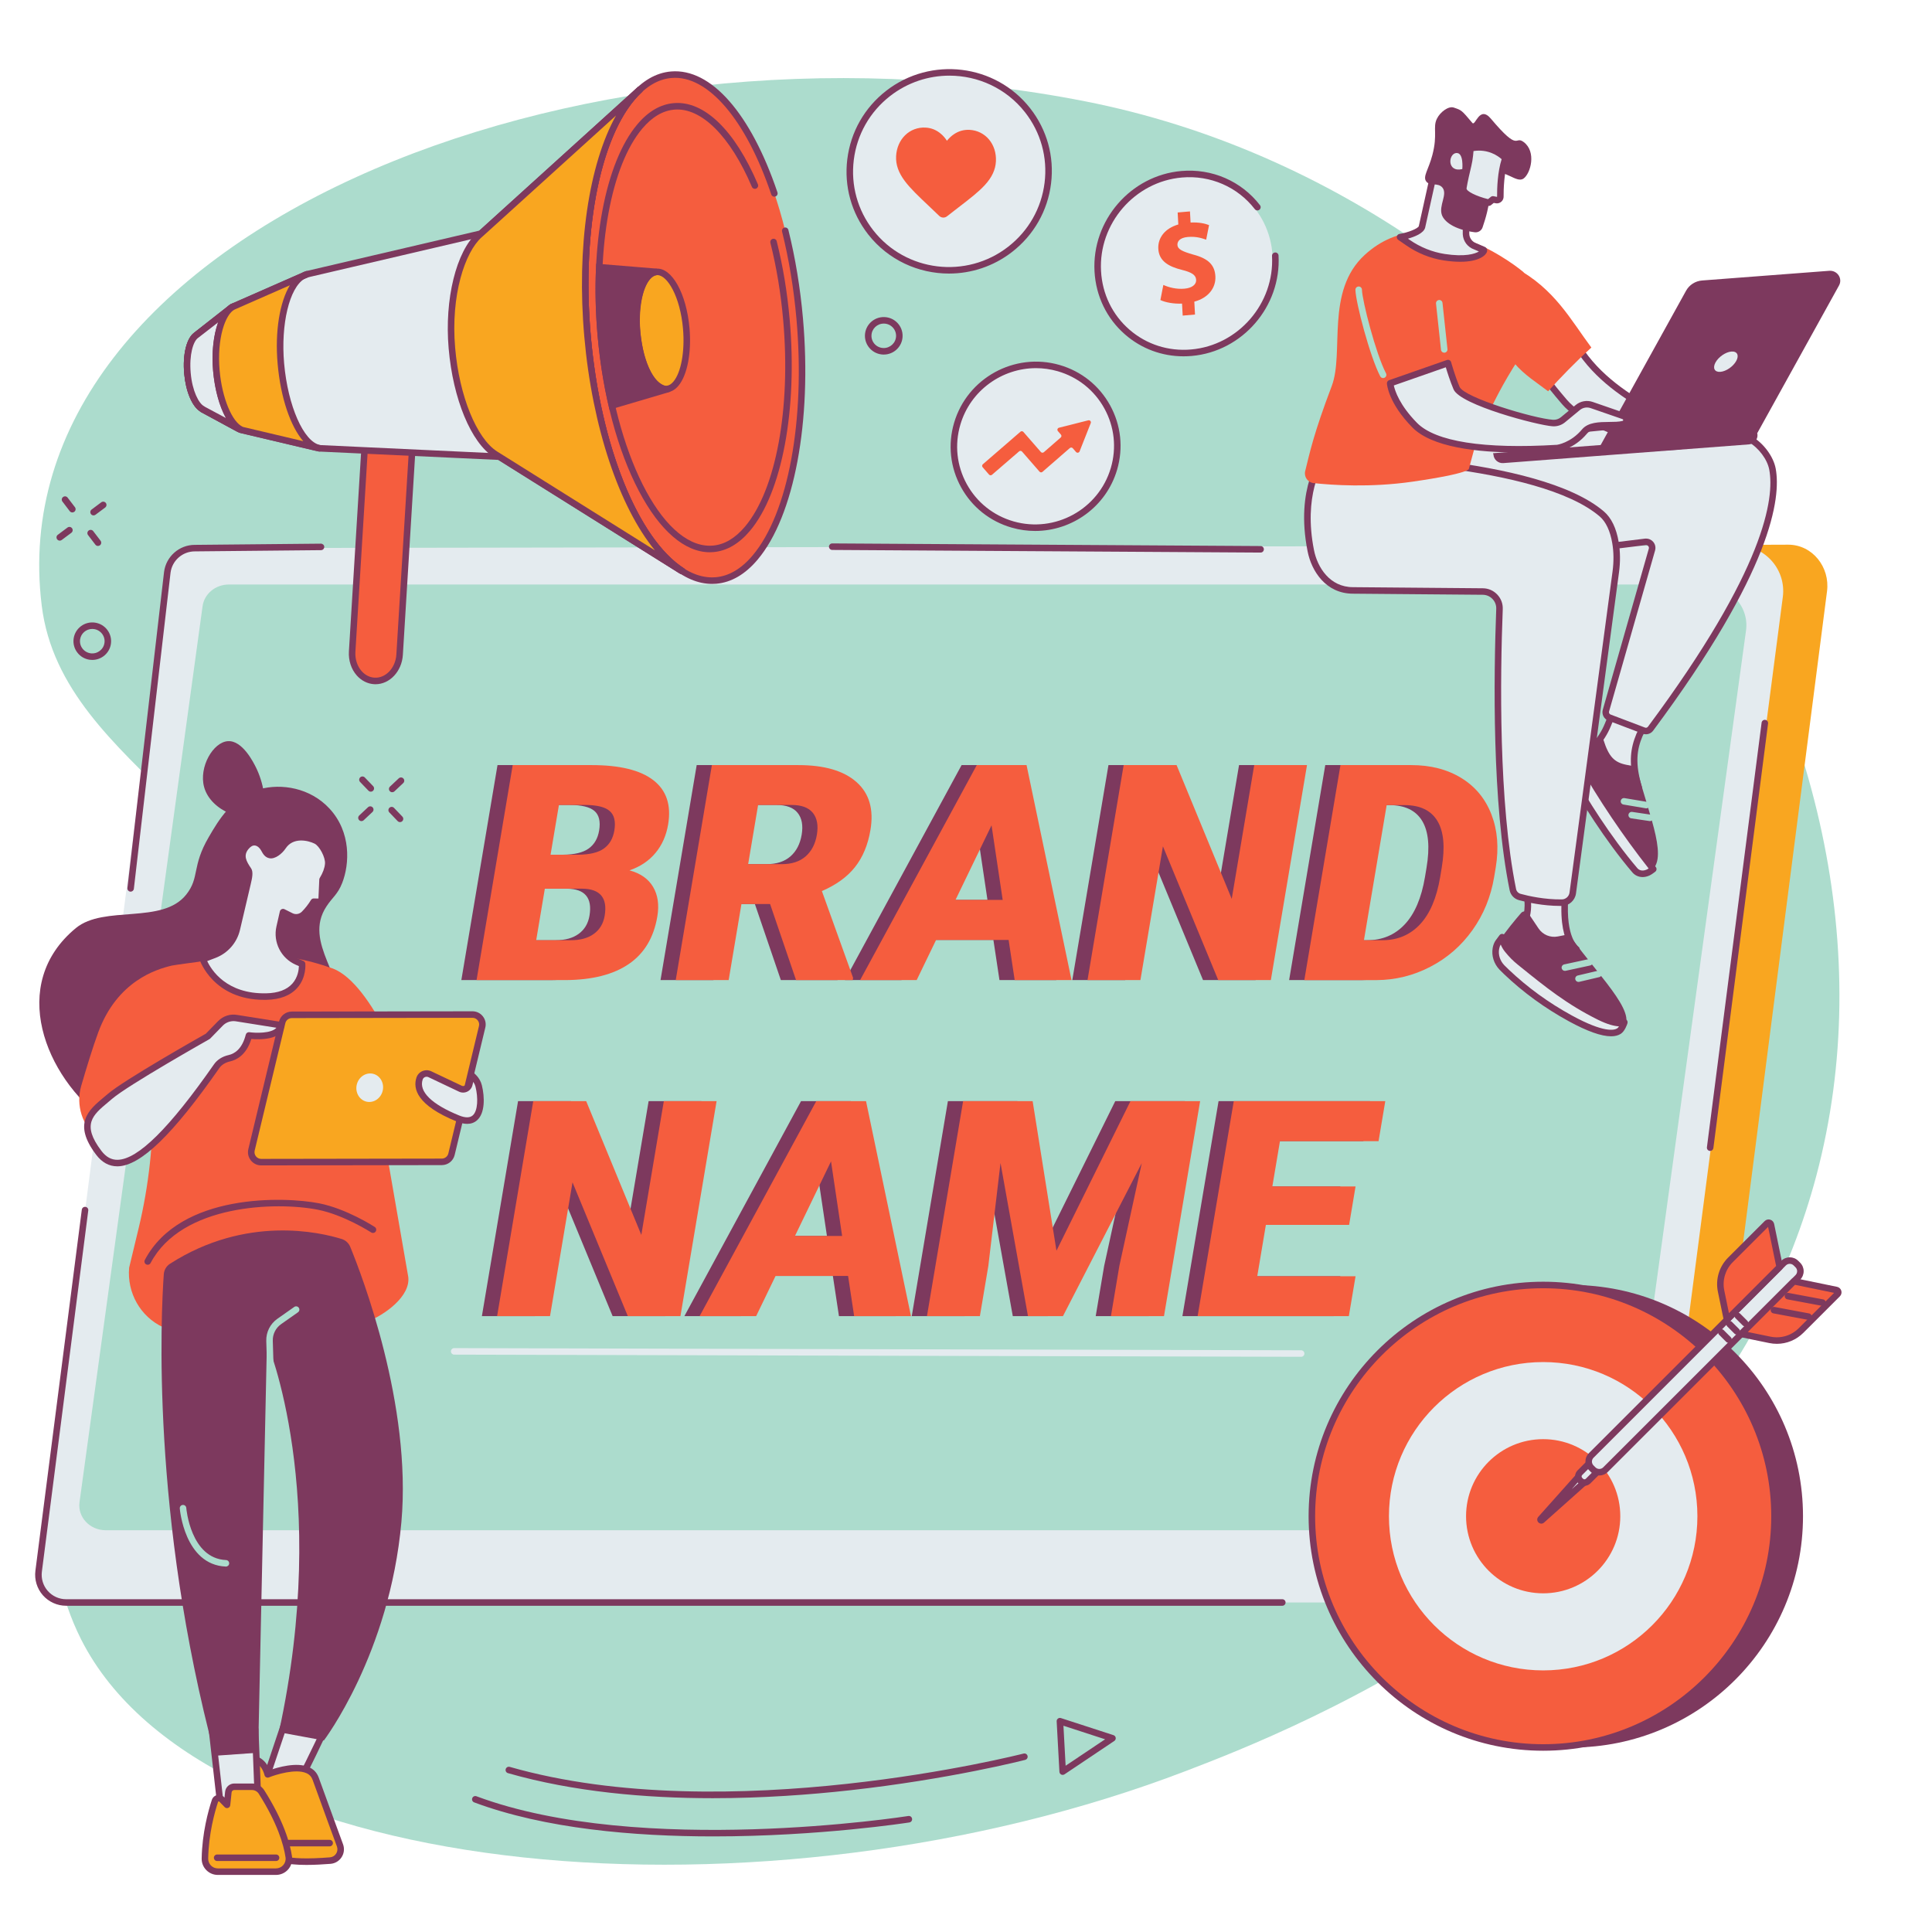 <svg xmlns="http://www.w3.org/2000/svg" xmlns:xlink="http://www.w3.org/1999/xlink" width="500" zoomAndPan="magnify" viewBox="0 0 375 375" height="500" preserveAspectRatio="xMidYMid meet" version="1.0"><path fill="#acdccd" d="M 230.234 343.727 C 249.602 336.305 332.238 304.625 352.543 228.238 C 375.695 141.133 306.449 38.582 210.734 19.688 C 111.445 0.086 -0.707 46.16 8.098 117.547 C 12.117 150.113 56.812 159.969 54.746 198.324 C 52.727 235.758 5.215 254.105 10.191 298.652 C 10.504 301.449 11.508 309.828 15.746 318.211 C 39.824 365.805 148.863 374.922 230.234 343.727 " fill-opacity="1" fill-rule="nonzero"/><path fill="#f9a620" d="M 15.391 310.477 L 324.625 310.75 C 327.324 310.75 329.602 308.934 329.945 306.27 L 354.625 114.758 C 355.227 110.113 351.812 105.723 347.098 105.723 L 334.078 105.77 L 186.098 116.664 L 41.824 106.785 L 15.391 310.477 " fill-opacity="1" fill-rule="nonzero"/><path fill="#e4ebef" d="M 12.828 311.039 L 315.844 311.039 C 318.547 311.039 320.828 309.031 321.172 306.348 L 346.047 115.855 C 346.723 110.578 342.621 105.906 337.309 105.906 L 37.801 106.391 C 35.102 106.391 32.82 108.402 32.473 111.082 L 7.5 304.973 C 7.086 308.191 9.59 311.039 12.828 311.039 " fill-opacity="1" fill-rule="nonzero"/><path fill="#acdccd" d="M 20.527 297.02 L 310.395 297.02 C 312.977 297.02 315.16 295.219 315.488 292.812 L 338.902 122.379 C 339.551 117.645 335.625 113.453 330.543 113.453 L 44.418 113.453 C 41.836 113.453 39.652 115.254 39.32 117.664 L 15.434 291.574 C 15.035 294.461 17.43 297.02 20.527 297.02 " fill-opacity="1" fill-rule="nonzero"/><path fill="#7d395e" d="M 331.941 223.398 C 331.914 223.398 331.887 223.395 331.859 223.391 C 331.512 223.348 331.266 223.031 331.312 222.684 L 341.926 140.266 C 341.973 139.922 342.289 139.676 342.637 139.723 C 342.98 139.766 343.227 140.082 343.18 140.43 L 332.566 222.844 C 332.523 223.164 332.254 223.398 331.941 223.398 " fill-opacity="1" fill-rule="nonzero"/><path fill="#7d395e" d="M 248.898 311.676 L 12.828 311.676 C 11.105 311.676 9.461 310.93 8.32 309.637 C 7.18 308.336 6.652 306.605 6.871 304.887 L 15.879 234.797 C 15.922 234.449 16.242 234.203 16.586 234.25 C 16.934 234.293 17.176 234.609 17.133 234.957 L 8.129 305.051 C 7.953 306.406 8.371 307.773 9.273 308.797 C 10.172 309.82 11.469 310.41 12.828 310.41 L 248.898 310.41 C 249.246 310.41 249.527 310.691 249.527 311.039 C 249.527 311.391 249.246 311.676 248.898 311.676 " fill-opacity="1" fill-rule="nonzero"/><path fill="#7d395e" d="M 25.359 173.07 C 25.332 173.07 25.309 173.066 25.285 173.066 C 24.938 173.023 24.688 172.711 24.73 172.363 L 31.844 111.008 C 32.23 108.012 34.793 105.758 37.801 105.758 L 62.301 105.523 C 62.637 105.531 62.938 105.801 62.938 106.148 C 62.941 106.5 62.66 106.785 62.312 106.785 L 37.809 107.023 C 35.426 107.023 33.406 108.801 33.102 111.164 L 25.984 172.508 C 25.949 172.832 25.676 173.07 25.359 173.07 " fill-opacity="1" fill-rule="nonzero"/><path fill="#7d395e" d="M 244.684 107.254 C 244.684 107.254 244.68 107.254 244.68 107.254 L 161.535 106.742 C 161.184 106.738 160.902 106.453 160.902 106.105 C 160.906 105.758 161.188 105.477 161.539 105.477 C 161.539 105.477 161.539 105.477 161.543 105.477 L 244.688 105.988 C 245.035 105.988 245.316 106.273 245.316 106.625 C 245.312 106.973 245.031 107.254 244.684 107.254 " fill-opacity="1" fill-rule="nonzero"/><path fill="#7d395e" d="M 103.914 165.898 L 109.266 165.898 C 111.516 165.883 113.184 165.48 114.27 164.691 C 115.359 163.906 116.031 162.746 116.289 161.215 C 116.586 159.453 116.281 158.184 115.379 157.406 C 114.473 156.629 112.871 156.242 110.57 156.242 L 105.535 156.242 Z M 102.805 172.492 L 101.121 182.496 L 107.852 182.496 C 109.707 182.496 111.199 182.082 112.336 181.25 C 113.469 180.418 114.164 179.246 114.418 177.738 C 115.004 174.262 113.531 172.512 110.004 172.492 Z M 89.547 190.234 L 96.566 148.504 L 111.871 148.504 C 117.352 148.504 121.359 149.484 123.887 151.453 C 126.414 153.422 127.363 156.277 126.73 160.023 C 126.371 162.184 125.551 164.027 124.281 165.555 C 123.008 167.086 121.328 168.215 119.234 168.938 C 121.363 169.512 122.891 170.582 123.816 172.148 C 124.742 173.715 125.016 175.629 124.637 177.883 C 123.949 181.969 122.109 185.043 119.121 187.098 C 116.133 189.152 112.039 190.199 106.844 190.234 L 89.547 190.234 " fill-opacity="1" fill-rule="nonzero"/><path fill="#7d395e" d="M 142.262 167.734 L 148.762 167.734 C 150.711 167.734 152.266 167.234 153.422 166.227 C 154.574 165.219 155.301 163.816 155.605 162.016 C 155.906 160.215 155.648 158.801 154.824 157.777 C 154.004 156.754 152.625 156.242 150.695 156.242 L 144.195 156.242 Z M 146.523 175.473 L 140.965 175.473 L 138.48 190.234 L 128.207 190.234 L 135.227 148.504 L 151.996 148.504 C 157.047 148.504 160.812 149.598 163.293 151.797 C 165.773 153.988 166.676 157.09 166 161.102 C 165.512 164 164.508 166.406 162.988 168.316 C 161.469 170.223 159.332 171.77 156.574 172.953 L 162.641 189.805 L 162.566 190.234 L 151.562 190.234 L 146.523 175.473 " fill-opacity="1" fill-rule="nonzero"/><path fill="#7d395e" d="M 182.512 174.672 L 191.668 174.672 L 189.508 160.195 Z M 192.82 182.441 L 178.742 182.441 L 174.977 190.234 L 164 190.234 L 186.645 148.504 L 196.305 148.504 L 205.031 190.234 L 193.996 190.234 L 192.82 182.441 " fill-opacity="1" fill-rule="nonzero"/><path fill="#7d395e" d="M 243.719 190.234 L 233.508 190.234 L 222.77 164.27 L 218.406 190.234 L 208.133 190.234 L 215.152 148.504 L 225.422 148.504 L 236.129 174.473 L 240.496 148.504 L 250.738 148.504 L 243.719 190.234 " fill-opacity="1" fill-rule="nonzero"/><path fill="#7d395e" d="M 266.199 156.27 L 261.789 182.496 L 265.363 182.496 C 268.309 182.496 270.742 181.469 272.668 179.414 C 274.594 177.363 275.898 174.309 276.582 170.258 L 276.883 168.453 C 277.562 164.422 277.281 161.383 276.043 159.336 C 274.809 157.293 272.676 156.27 269.652 156.27 Z M 250.219 190.234 L 257.234 148.504 L 270.961 148.504 C 274.727 148.504 277.973 149.336 280.695 151.012 C 283.418 152.68 285.367 155.043 286.543 158.09 C 287.719 161.137 287.996 164.555 287.383 168.336 L 287.059 170.258 C 286.414 174.082 285.012 177.504 282.855 180.531 C 280.699 183.562 277.977 185.93 274.695 187.641 C 271.414 189.352 267.926 190.215 264.238 190.234 L 250.219 190.234 " fill-opacity="1" fill-rule="nonzero"/><path fill="#7d395e" d="M 129.125 255.461 L 118.91 255.461 L 108.176 229.492 L 103.809 255.461 L 93.535 255.461 L 100.555 213.727 L 110.824 213.727 L 121.531 239.695 L 125.898 213.727 L 136.141 213.727 L 129.125 255.461 " fill-opacity="1" fill-rule="nonzero"/><path fill="#7d395e" d="M 151.348 239.898 L 160.508 239.898 L 158.348 225.422 Z M 161.66 247.664 L 147.586 247.664 L 143.812 255.461 L 132.84 255.461 L 155.484 213.727 L 165.145 213.727 L 173.871 255.461 L 162.84 255.461 L 161.66 247.664 " fill-opacity="1" fill-rule="nonzero"/><path fill="#7d395e" d="M 197.484 213.727 L 202.109 242.762 L 216.473 213.727 L 229.996 213.727 L 222.977 255.461 L 212.676 255.461 L 214.316 245.715 L 218.664 225.766 L 203.371 255.461 L 196.582 255.461 L 191.246 225.734 L 188.883 245.715 L 187.246 255.461 L 176.973 255.461 L 183.988 213.727 L 197.484 213.727 " fill-opacity="1" fill-rule="nonzero"/><path fill="#7d395e" d="M 258.91 237.746 L 242.754 237.746 L 241.078 247.723 L 260.16 247.723 L 258.859 255.461 L 229.504 255.461 L 236.523 213.727 L 265.934 213.727 L 264.629 221.492 L 245.492 221.492 L 244.008 230.293 L 260.164 230.293 L 258.91 237.746 " fill-opacity="1" fill-rule="nonzero"/><path fill="#f55d3e" d="M 106.863 165.898 L 112.219 165.898 C 114.465 165.883 116.133 165.48 117.223 164.691 C 118.309 163.906 118.98 162.75 119.242 161.215 C 119.535 159.453 119.234 158.184 118.328 157.406 C 117.426 156.629 115.824 156.242 113.52 156.242 L 108.488 156.242 Z M 105.754 172.492 L 104.074 182.496 L 110.805 182.496 C 112.656 182.496 114.152 182.082 115.285 181.25 C 116.422 180.418 117.117 179.246 117.367 177.738 C 117.953 174.262 116.48 172.512 112.953 172.492 Z M 92.5 190.234 L 99.516 148.504 L 114.824 148.504 C 120.305 148.504 124.309 149.484 126.836 151.453 C 129.363 153.422 130.312 156.277 129.684 160.023 C 129.32 162.184 128.504 164.027 127.23 165.555 C 125.961 167.086 124.277 168.215 122.184 168.938 C 124.312 169.512 125.84 170.582 126.766 172.148 C 127.691 173.715 127.969 175.629 127.586 177.883 C 126.902 181.973 125.062 185.043 122.074 187.098 C 119.082 189.152 114.992 190.199 109.793 190.234 L 92.5 190.234 " fill-opacity="1" fill-rule="nonzero"/><path fill="#f55d3e" d="M 145.215 167.734 L 151.711 167.734 C 153.664 167.734 155.215 167.234 156.371 166.227 C 157.523 165.219 158.254 163.816 158.555 162.02 C 158.859 160.215 158.598 158.801 157.777 157.777 C 156.953 156.754 155.574 156.242 153.645 156.242 L 147.148 156.242 Z M 149.473 175.473 L 143.914 175.473 L 141.434 190.234 L 131.16 190.234 L 138.176 148.504 L 154.945 148.504 C 160 148.504 163.766 149.598 166.242 151.797 C 168.723 153.988 169.629 157.094 168.953 161.102 C 168.465 164.004 167.461 166.406 165.941 168.316 C 164.422 170.227 162.281 171.77 159.527 172.953 L 165.59 189.805 L 165.516 190.234 L 154.512 190.234 L 149.473 175.473 " fill-opacity="1" fill-rule="nonzero"/><path fill="#f55d3e" d="M 185.461 174.672 L 194.621 174.672 L 192.457 160.195 Z M 195.773 182.441 L 181.695 182.441 L 177.926 190.234 L 166.949 190.234 L 189.594 148.504 L 199.254 148.504 L 207.984 190.234 L 196.949 190.234 L 195.773 182.441 " fill-opacity="1" fill-rule="nonzero"/><path fill="#f55d3e" d="M 246.672 190.234 L 236.457 190.234 L 225.723 164.27 L 221.355 190.234 L 211.086 190.234 L 218.102 148.504 L 228.375 148.504 L 239.078 174.473 L 243.445 148.504 L 253.688 148.504 L 246.672 190.234 " fill-opacity="1" fill-rule="nonzero"/><path fill="#f55d3e" d="M 269.152 156.27 L 264.738 182.496 L 268.309 182.496 C 271.258 182.496 273.691 181.473 275.621 179.418 C 277.547 177.363 278.848 174.312 279.531 170.262 L 279.832 168.453 C 280.512 164.422 280.234 161.383 278.996 159.34 C 277.758 157.293 275.629 156.27 272.605 156.27 Z M 253.168 190.238 L 260.184 148.504 L 273.91 148.504 C 277.676 148.504 280.922 149.34 283.645 151.012 C 286.367 152.684 288.316 155.043 289.492 158.094 C 290.668 161.141 290.945 164.555 290.328 168.34 L 290.008 170.262 C 289.363 174.082 287.965 177.504 285.805 180.535 C 283.648 183.562 280.93 185.934 277.645 187.641 C 274.363 189.352 270.879 190.219 267.188 190.238 L 253.168 190.238 " fill-opacity="1" fill-rule="nonzero"/><path fill="#f55d3e" d="M 132.074 255.461 L 121.859 255.461 L 111.125 229.492 L 106.758 255.461 L 96.488 255.461 L 103.504 213.727 L 113.777 213.727 L 124.48 239.695 L 128.848 213.727 L 139.09 213.727 L 132.074 255.461 " fill-opacity="1" fill-rule="nonzero"/><path fill="#f55d3e" d="M 154.301 239.898 L 163.457 239.898 L 161.301 225.422 Z M 164.613 247.664 L 150.535 247.664 L 146.766 255.461 L 135.793 255.461 L 158.438 213.727 L 168.094 213.727 L 176.82 255.461 L 165.789 255.461 L 164.613 247.664 " fill-opacity="1" fill-rule="nonzero"/><path fill="#f55d3e" d="M 200.434 213.727 L 205.059 242.762 L 219.426 213.727 L 232.945 213.727 L 225.93 255.461 L 215.629 255.461 L 217.266 245.715 L 221.617 225.766 L 206.32 255.461 L 199.531 255.461 L 194.199 225.738 L 191.836 245.715 L 190.195 255.461 L 179.922 255.461 L 186.941 213.727 L 200.434 213.727 " fill-opacity="1" fill-rule="nonzero"/><path fill="#f55d3e" d="M 261.863 237.746 L 245.707 237.746 L 244.031 247.723 L 263.113 247.723 L 261.809 255.461 L 232.457 255.461 L 239.473 213.727 L 268.883 213.727 L 267.578 221.496 L 248.441 221.496 L 246.961 230.293 L 263.113 230.293 L 261.863 237.746 " fill-opacity="1" fill-rule="nonzero"/><path fill="#e4ebef" d="M 252.551 263.355 C 252.547 263.355 252.547 263.355 252.547 263.355 L 88.16 262.934 C 87.809 262.93 87.527 262.648 87.527 262.301 C 87.527 261.949 87.812 261.668 88.16 261.668 C 88.16 261.668 88.164 261.668 88.164 261.668 L 252.551 262.09 C 252.902 262.09 253.184 262.375 253.184 262.723 C 253.184 263.074 252.898 263.355 252.551 263.355 " fill-opacity="1" fill-rule="nonzero"/><path fill="#e4ebef" d="M 185.793 82.254 C 188.254 73.871 197.062 69.031 205.465 71.445 C 213.867 73.863 218.68 82.613 216.219 91 C 213.754 99.383 204.945 104.223 196.543 101.809 C 188.145 99.395 183.332 90.641 185.793 82.254 " fill-opacity="1" fill-rule="nonzero"/><path fill="#7d395e" d="M 201.09 71.457 C 194.477 71.457 188.352 75.789 186.402 82.43 C 185.258 86.324 185.703 90.418 187.648 93.961 C 189.598 97.508 192.82 100.078 196.723 101.199 C 204.777 103.512 213.25 98.859 215.613 90.82 C 216.754 86.93 216.312 82.832 214.363 79.289 C 212.414 75.742 209.195 73.176 205.289 72.051 C 203.891 71.652 202.477 71.457 201.09 71.457 Z M 200.922 103.059 C 199.418 103.059 197.891 102.852 196.375 102.414 C 192.145 101.199 188.652 98.414 186.539 94.57 C 184.43 90.73 183.949 86.293 185.188 82.074 C 187.742 73.371 196.918 68.328 205.641 70.836 C 209.871 72.051 213.359 74.836 215.473 78.68 C 217.586 82.52 218.066 86.961 216.828 91.176 C 214.715 98.367 208.082 103.059 200.922 103.059 " fill-opacity="1" fill-rule="nonzero"/><path fill="#f55d3e" d="M 211.234 81.586 L 205.551 83.02 C 205.254 83.094 205.141 83.449 205.34 83.68 L 205.922 84.352 C 206.07 84.52 206.055 84.777 205.883 84.922 L 202.609 87.773 C 202.438 87.922 202.18 87.902 202.035 87.734 L 198.641 83.84 C 198.496 83.668 198.234 83.652 198.066 83.797 L 190.77 90.113 C 190.602 90.262 190.582 90.516 190.73 90.688 L 191.969 92.113 C 192.117 92.281 192.375 92.301 192.547 92.152 L 197.805 87.613 C 197.973 87.465 198.23 87.48 198.379 87.652 L 201.77 91.547 C 201.918 91.719 202.176 91.738 202.344 91.586 L 207.652 86.969 C 207.824 86.82 208.082 86.836 208.23 87.008 L 208.855 87.73 C 209.059 87.965 209.43 87.898 209.547 87.613 L 211.711 82.129 C 211.836 81.82 211.559 81.504 211.234 81.586 " fill-opacity="1" fill-rule="nonzero"/><path fill="#e4ebef" d="M 169.008 45.105 C 162.469 36.746 163.984 24.668 172.395 18.125 C 180.805 11.586 192.926 13.059 199.465 21.414 C 206.004 29.77 204.488 41.848 196.078 48.387 C 187.668 54.93 175.547 53.461 169.008 45.105 " fill-opacity="1" fill-rule="nonzero"/><path fill="#7d395e" d="M 184.277 14.684 C 180.254 14.684 176.199 15.973 172.781 18.629 C 168.84 21.695 166.328 26.109 165.719 31.051 C 165.113 35.965 166.457 40.816 169.508 44.715 C 175.82 52.781 187.566 54.207 195.688 47.891 C 199.637 44.82 202.141 40.41 202.754 35.465 C 203.359 30.551 202.016 25.699 198.965 21.801 C 195.309 17.129 189.824 14.684 184.277 14.684 Z M 184.195 53.098 C 178.273 53.098 172.418 50.488 168.508 45.492 C 165.254 41.328 163.816 36.145 164.461 30.898 C 165.113 25.617 167.793 20.902 172.004 17.625 C 180.676 10.883 193.219 12.406 199.961 21.023 C 203.219 25.188 204.66 30.367 204.008 35.621 C 203.359 40.898 200.676 45.609 196.465 48.887 C 192.82 51.723 188.488 53.098 184.195 53.098 " fill-opacity="1" fill-rule="nonzero"/><path fill="#f55d3e" d="M 175.68 26.25 C 176.738 25.215 178.145 24.688 179.641 24.766 C 180.758 24.82 181.766 25.23 182.629 25.973 C 183.07 26.348 183.461 26.797 183.797 27.32 C 184.184 26.84 184.617 26.426 185.094 26.098 C 186.027 25.445 187.07 25.148 188.188 25.203 C 189.684 25.281 191.031 25.953 191.98 27.09 C 192.918 28.219 193.387 29.715 193.309 31.309 C 193.223 32.949 192.539 34.418 191.145 35.934 C 189.902 37.289 188.145 38.641 186.109 40.203 C 185.414 40.734 184.629 41.344 183.809 41.988 C 183.59 42.16 183.32 42.246 183.043 42.23 C 182.77 42.215 182.508 42.102 182.309 41.91 C 181.559 41.184 180.836 40.5 180.199 39.898 C 178.332 38.133 176.719 36.609 175.617 35.133 C 174.387 33.484 173.852 31.949 173.934 30.312 C 174.016 28.719 174.633 27.277 175.68 26.25 " fill-opacity="1" fill-rule="nonzero"/><path fill="#e4ebef" d="M 247.004 49.684 C 247.512 58.957 240.449 67.125 231.227 67.93 C 222.004 68.738 214.113 61.875 213.602 52.602 C 213.094 43.328 220.156 35.16 229.383 34.355 C 238.605 33.551 246.496 40.414 247.004 49.684 " fill-opacity="1" fill-rule="nonzero"/><path fill="#7d395e" d="M 229.73 69.16 C 225.543 69.16 221.566 67.695 218.398 64.945 C 214.824 61.848 212.711 57.488 212.445 52.684 C 211.902 42.793 219.461 34.051 229.297 33.191 C 235.246 32.672 240.949 35.152 244.559 39.824 C 244.773 40.102 244.723 40.5 244.445 40.711 C 244.172 40.926 243.77 40.875 243.559 40.598 C 240.211 36.27 234.926 33.973 229.406 34.453 C 220.242 35.254 213.199 43.402 213.711 52.613 C 213.953 57.074 215.914 61.117 219.23 63.992 C 222.531 66.855 226.781 68.219 231.203 67.832 C 240.367 67.031 247.406 58.887 246.898 49.672 C 246.883 49.324 247.148 49.027 247.5 49.008 C 247.848 48.984 248.145 49.254 248.164 49.602 C 248.707 59.488 241.148 68.23 231.312 69.09 C 230.781 69.137 230.254 69.16 229.73 69.16 " fill-opacity="1" fill-rule="nonzero"/><path fill="#f55d3e" d="M 229.562 61.258 L 229.434 58.93 C 227.797 59 226.184 58.695 225.23 58.238 L 225.805 55.305 C 226.859 55.781 228.324 56.172 229.914 56.031 C 231.301 55.906 232.223 55.285 232.168 54.305 C 232.117 53.375 231.305 52.855 229.465 52.398 C 226.809 51.746 224.961 50.672 224.828 48.297 C 224.711 46.141 226.129 44.316 228.711 43.57 L 228.582 41.242 L 230.973 41.035 L 231.09 43.191 C 232.73 43.121 233.844 43.371 234.676 43.691 L 234.117 46.523 C 233.469 46.309 232.316 45.844 230.562 45.996 C 228.977 46.137 228.5 46.867 228.539 47.555 C 228.582 48.363 229.461 48.801 231.582 49.406 C 234.539 50.18 235.785 51.43 235.906 53.637 C 236.027 55.816 234.59 57.812 231.816 58.551 L 231.949 61.051 L 229.562 61.258 " fill-opacity="1" fill-rule="nonzero"/><path fill="#e4ebef" d="M 318.121 153.016 C 316.746 148.484 316.98 145.625 318.223 142.648 L 320.324 138.477 L 314.016 135.945 L 312.082 140.695 C 311.461 142.223 310.559 143.625 309.426 144.824 L 308.383 145.93 L 318.121 153.016 " fill-opacity="1" fill-rule="nonzero"/><path fill="#7d395e" d="M 309.336 145.844 L 317.039 151.445 C 316.223 147.973 316.418 145.324 317.641 142.406 C 317.645 142.391 317.652 142.375 317.66 142.363 L 319.449 138.805 L 314.363 136.77 L 312.668 140.934 C 312.012 142.543 311.074 143.996 309.887 145.262 Z M 318.117 153.648 C 317.988 153.648 317.859 153.609 317.75 153.527 L 308.012 146.441 C 307.863 146.336 307.766 146.172 307.75 145.992 C 307.734 145.809 307.797 145.629 307.922 145.496 L 308.965 144.395 C 310.051 143.242 310.902 141.918 311.496 140.457 L 313.43 135.707 C 313.562 135.383 313.93 135.227 314.254 135.359 L 320.559 137.887 C 320.723 137.953 320.852 138.086 320.914 138.254 C 320.977 138.418 320.969 138.602 320.887 138.762 L 318.801 142.914 C 317.727 145.48 317.309 148.156 318.723 152.832 C 318.805 153.094 318.707 153.375 318.484 153.531 C 318.379 153.609 318.246 153.648 318.117 153.648 " fill-opacity="1" fill-rule="nonzero"/><path fill="#7d395e" d="M 311.234 143.617 C 311.078 143.125 310.43 143.004 310.078 143.379 C 309.078 144.441 307.332 146.215 306.008 147.133 C 304.77 147.988 304.387 149.633 305.086 150.953 C 307.066 154.684 312.07 162.773 317.352 168.949 C 317.711 169.375 318.609 169.938 319.902 169.355 C 324.246 167.406 320.117 158.582 317.766 149.398 C 317.672 149.039 317.379 148.762 317.016 148.695 L 315.703 148.453 C 313.277 147.969 312.262 146.832 311.234 143.617 " fill-opacity="1" fill-rule="nonzero"/><path fill="#e4ebef" d="M 306.305 146.93 C 306.305 146.93 306.105 147.066 306.008 147.133 C 304.773 147.988 304.387 149.633 305.086 150.953 C 307.066 154.68 312.074 162.773 317.352 168.949 C 317.715 169.371 318.613 169.938 319.906 169.355 C 320.301 169.18 320.902 168.691 320.902 168.691 L 320.543 168.238 C 315.488 161.801 310.914 155 306.855 147.891 L 306.305 146.93 " fill-opacity="1" fill-rule="nonzero"/><path fill="#7d395e" d="M 306.109 147.859 C 305.348 148.566 305.145 149.711 305.645 150.656 C 307.684 154.5 312.613 162.43 317.832 168.539 C 317.941 168.668 318.539 169.277 319.645 168.777 C 319.738 168.738 319.867 168.656 320 168.57 C 314.957 162.148 310.348 155.297 306.301 148.207 Z M 318.836 170.238 C 317.961 170.238 317.27 169.828 316.871 169.363 C 311.582 163.176 306.59 155.141 304.527 151.25 C 303.672 149.637 304.152 147.645 305.648 146.613 L 305.949 146.406 C 306.094 146.309 306.273 146.273 306.445 146.316 C 306.617 146.355 306.766 146.465 306.852 146.617 L 307.402 147.578 C 311.43 154.641 316.02 161.457 321.039 167.848 L 321.395 168.301 C 321.609 168.57 321.566 168.965 321.297 169.184 C 321.23 169.238 320.621 169.727 320.164 169.934 C 319.688 170.148 319.238 170.238 318.836 170.238 " fill-opacity="1" fill-rule="nonzero"/><path fill="#acdccd" d="M 319.562 156.898 C 319.531 156.898 319.492 156.895 319.457 156.891 L 315.109 156.16 C 314.766 156.102 314.531 155.777 314.59 155.434 C 314.648 155.086 314.973 154.855 315.32 154.914 L 319.668 155.641 C 320.012 155.699 320.246 156.027 320.188 156.371 C 320.133 156.68 319.867 156.898 319.562 156.898 " fill-opacity="1" fill-rule="nonzero"/><path fill="#acdccd" d="M 320.27 159.375 C 320.238 159.375 320.203 159.371 320.176 159.367 L 316.621 158.84 C 316.277 158.789 316.035 158.469 316.086 158.121 C 316.137 157.777 316.465 157.539 316.805 157.59 L 320.359 158.117 C 320.707 158.168 320.945 158.488 320.895 158.836 C 320.848 159.148 320.574 159.375 320.27 159.375 " fill-opacity="1" fill-rule="nonzero"/><path fill="#e4ebef" d="M 282.582 87.242 C 282.582 87.242 326.359 77.645 339.703 85.246 C 341.711 86.391 343.617 88.789 344.039 91.062 C 345.32 97.984 341.461 113.074 320.371 141.438 C 320.074 141.84 319.543 141.996 319.074 141.82 L 312.387 139.281 C 311.844 139.074 311.551 138.488 311.707 137.93 L 320.641 106.672 C 320.871 105.859 320.199 105.07 319.359 105.176 L 277.637 110.301 L 282.582 87.242 " fill-opacity="1" fill-rule="nonzero"/><path fill="#7d395e" d="M 319.504 104.535 C 320.031 104.535 320.535 104.762 320.883 105.168 C 321.281 105.633 321.418 106.258 321.25 106.844 L 312.316 138.102 C 312.246 138.344 312.379 138.602 312.609 138.688 L 319.301 141.227 C 319.504 141.305 319.734 141.234 319.863 141.059 C 342.703 110.344 344.426 96.625 343.414 91.176 C 343.047 89.176 341.352 86.914 339.387 85.793 C 327.074 78.785 287.523 86.848 283.113 87.777 L 278.445 109.566 L 319.281 104.547 C 319.355 104.539 319.43 104.535 319.504 104.535 Z M 319.469 142.523 C 319.262 142.523 319.055 142.484 318.852 142.41 L 312.16 139.871 C 311.316 139.555 310.852 138.625 311.102 137.758 L 320.031 106.5 C 320.086 106.32 320.043 106.133 319.922 105.992 C 319.797 105.852 319.625 105.781 319.438 105.801 L 277.719 110.93 C 277.512 110.953 277.309 110.879 277.172 110.727 C 277.035 110.578 276.98 110.367 277.023 110.168 L 281.961 87.109 C 282.016 86.867 282.203 86.68 282.445 86.625 C 284.242 86.23 326.613 77.066 340.016 84.695 C 342.273 85.98 344.23 88.609 344.66 90.945 C 345.707 96.598 344.008 110.715 320.879 141.816 C 320.543 142.27 320.012 142.523 319.469 142.523 " fill-opacity="1" fill-rule="nonzero"/><path fill="#e4ebef" d="M 295.504 169.66 L 296.363 173.734 C 297.512 179.668 293.176 182.699 293.176 182.699 L 305.996 184.262 C 305.996 184.262 303.195 182.559 303.766 174.32 L 304.5 167.426 L 295.504 169.66 " fill-opacity="1" fill-rule="nonzero"/><path fill="#7d395e" d="M 294.625 182.238 L 304.477 183.438 C 303.66 182.035 302.789 179.32 303.137 174.277 L 303.777 168.258 L 296.254 170.125 L 296.984 173.605 C 297.828 177.961 295.926 180.844 294.625 182.238 Z M 305.996 184.891 C 305.969 184.891 305.945 184.891 305.918 184.891 L 293.102 183.328 C 292.84 183.293 292.625 183.105 292.562 182.852 C 292.5 182.598 292.598 182.332 292.812 182.18 C 292.973 182.066 296.797 179.289 295.746 173.855 L 294.887 169.789 C 294.82 169.457 295.023 169.125 295.355 169.043 L 304.348 166.812 C 304.551 166.762 304.762 166.816 304.914 166.949 C 305.07 167.086 305.152 167.289 305.133 167.492 L 304.398 174.387 C 303.871 182.004 306.301 183.703 306.324 183.719 C 306.578 183.875 306.691 184.188 306.594 184.469 C 306.508 184.727 306.266 184.891 305.996 184.891 " fill-opacity="1" fill-rule="nonzero"/><path fill="#7d395e" d="M 295.242 177.215 C 294.188 178.434 292.273 180.715 290.801 182.926 C 289.875 184.312 290.43 185.91 291.418 187.242 C 293.438 189.953 296.207 192.039 299.461 194.188 C 302.305 196.062 305.48 198.039 309.305 199.789 C 310.344 200.266 312.688 200.914 314.25 200.133 C 318.977 197.777 311.098 190.395 304.895 181.891 C 304.656 181.559 304.242 181.395 303.836 181.477 L 302.383 181.766 C 300.934 182.055 299.457 181.445 298.633 180.215 L 296.68 177.301 C 296.348 176.805 295.637 176.762 295.242 177.215 " fill-opacity="1" fill-rule="nonzero"/><path fill="#e4ebef" d="M 291.559 181.902 C 291.559 181.902 290.867 182.82 290.797 182.926 C 290.566 183.273 290.43 183.68 290.355 184.094 C 290.113 185.43 290.578 186.797 291.516 187.777 C 291.742 188.016 292.051 188.316 292.41 188.656 C 296.129 192.199 300.309 195.215 304.816 197.676 C 307.102 198.922 312.176 201.488 314.246 200.133 C 314.887 199.715 315.281 198.441 315.281 198.441 C 315.281 198.441 314.066 199.168 310.422 197.355 C 304.258 194.293 300.086 190.859 295.004 186.75 C 294 185.941 293.309 185.203 292.598 184.32 C 292.035 183.625 291.676 182.789 291.559 181.902 " fill-opacity="1" fill-rule="nonzero"/><path fill="#7d395e" d="M 291.289 183.332 C 291.148 183.566 291.043 183.859 290.98 184.207 C 290.781 185.305 291.152 186.48 291.973 187.34 C 292.184 187.559 292.477 187.848 292.848 188.199 C 296.473 191.648 300.602 194.652 305.121 197.117 C 311.309 200.496 313.324 199.98 313.902 199.605 C 314.016 199.527 314.133 199.387 314.242 199.215 C 313.375 199.172 312.062 198.875 310.141 197.922 C 304.117 194.93 299.938 191.551 295.098 187.641 L 294.605 187.242 C 293.672 186.488 292.945 185.758 292.105 184.719 C 291.766 184.293 291.492 183.828 291.289 183.332 Z M 312.707 201.145 C 310.809 201.145 308.066 200.168 304.512 198.23 C 299.898 195.707 295.68 192.645 291.973 189.117 C 291.586 188.746 291.277 188.445 291.059 188.215 C 289.957 187.059 289.461 185.48 289.734 183.98 C 289.832 183.438 290.016 182.965 290.273 182.574 C 290.352 182.461 290.891 181.738 291.055 181.52 C 291.211 181.312 291.477 181.219 291.723 181.285 C 291.973 181.352 292.156 181.562 292.188 181.816 C 292.289 182.586 292.602 183.312 293.09 183.922 C 293.871 184.887 294.539 185.566 295.398 186.254 L 295.891 186.656 C 300.676 190.516 304.805 193.855 310.707 196.789 C 313.855 198.355 314.977 197.883 314.988 197.879 C 315.215 197.746 315.484 197.773 315.688 197.934 C 315.895 198.094 315.965 198.375 315.887 198.625 C 315.809 198.875 315.387 200.145 314.594 200.664 C 314.105 200.98 313.473 201.145 312.707 201.145 " fill-opacity="1" fill-rule="nonzero"/><path fill="#acdccd" d="M 303.738 188.445 C 303.449 188.445 303.188 188.242 303.121 187.945 C 303.051 187.605 303.266 187.27 303.605 187.191 L 308.391 186.16 C 308.73 186.09 309.066 186.305 309.141 186.645 C 309.215 186.988 309 187.324 308.656 187.398 L 303.875 188.434 C 303.828 188.441 303.785 188.445 303.738 188.445 " fill-opacity="1" fill-rule="nonzero"/><path fill="#acdccd" d="M 306.387 190.59 C 306.098 190.59 305.836 190.395 305.77 190.105 C 305.691 189.762 305.898 189.426 306.238 189.344 L 310.121 188.43 C 310.461 188.348 310.801 188.559 310.879 188.902 C 310.961 189.238 310.75 189.582 310.41 189.66 L 306.531 190.574 C 306.484 190.586 306.434 190.59 306.387 190.59 " fill-opacity="1" fill-rule="nonzero"/><path fill="#e4ebef" d="M 310.906 99.754 C 298.148 88.852 257.105 88.508 257.105 88.508 C 257.105 88.508 251.98 94.617 254.426 106.914 C 255.234 110.965 258.102 114.602 262.633 114.602 L 287.812 114.816 C 289.656 114.832 291.121 116.367 291.051 118.211 C 290.582 130.379 290.164 155.535 293.645 172.68 C 293.785 173.375 294.312 173.926 294.992 174.109 C 296.602 174.547 299.754 175.254 303.172 175.207 C 304.238 175.195 305.129 174.391 305.27 173.336 L 313.621 110.992 C 313.871 109.117 313.879 107.207 313.566 105.34 C 313.23 103.34 312.492 101.113 310.906 99.754 " fill-opacity="1" fill-rule="nonzero"/><path fill="#7d395e" d="M 257.418 89.145 C 256.57 90.348 252.953 96.266 255.047 106.785 C 255.707 110.102 258.09 113.969 262.633 113.969 L 287.816 114.184 C 288.883 114.191 289.875 114.621 290.609 115.391 C 291.344 116.16 291.727 117.168 291.684 118.234 C 291.18 131.293 290.848 155.719 294.266 172.551 C 294.359 173.012 294.703 173.375 295.164 173.5 C 296.711 173.922 299.812 174.617 303.164 174.574 C 303.91 174.562 304.543 173.996 304.645 173.25 L 312.996 110.91 C 313.25 109.008 313.234 107.168 312.941 105.441 C 312.543 103.062 311.695 101.262 310.496 100.238 C 298.645 90.105 261.273 89.211 257.418 89.145 Z M 302.852 175.84 C 299.477 175.84 296.395 175.145 294.832 174.719 C 293.906 174.473 293.215 173.734 293.023 172.805 C 289.582 155.84 289.918 131.305 290.418 118.188 C 290.449 117.465 290.191 116.785 289.691 116.262 C 289.195 115.742 288.527 115.453 287.809 115.445 L 262.629 115.234 C 257.324 115.234 254.559 110.816 253.809 107.035 C 251.328 94.586 256.406 88.359 256.621 88.098 C 256.742 87.957 256.93 87.875 257.109 87.875 C 258.797 87.887 298.535 88.344 311.316 99.273 C 312.766 100.516 313.734 102.52 314.191 105.234 C 314.5 107.086 314.523 109.051 314.25 111.078 L 305.898 173.418 C 305.715 174.781 304.551 175.82 303.18 175.84 C 303.074 175.84 302.965 175.84 302.852 175.84 " fill-opacity="1" fill-rule="nonzero"/><path fill="#e4ebef" d="M 302.219 59.707 L 305.598 66.184 C 308.875 72.082 314.145 75.984 319.98 79.367 L 322.348 80.738 C 323.863 81.617 325.629 81.969 327.367 81.738 L 327.633 81.699 C 330.285 81.348 332.977 81.977 335.195 83.48 L 329.312 85.73 C 325.727 87.105 321.734 87.047 318.219 85.5 C 314.848 84.023 307.258 82.207 303.684 78.043 C 296.18 69.309 296.473 67.371 296.473 67.371 L 302.219 59.707 " fill-opacity="1" fill-rule="nonzero"/><path fill="#7d395e" d="M 297.129 67.551 C 297.266 68.148 298.172 70.656 304.16 77.629 C 306.785 80.68 311.785 82.465 315.438 83.773 C 316.629 84.195 317.652 84.562 318.473 84.922 C 321.832 86.398 325.598 86.477 329.09 85.141 L 333.742 83.355 C 331.895 82.414 329.793 82.051 327.715 82.328 L 327.449 82.363 C 325.586 82.609 323.656 82.23 322.031 81.285 L 319.664 79.914 C 314.441 76.891 308.621 72.93 305.043 66.492 L 302.125 60.891 Z M 324.012 87.355 C 321.945 87.355 319.891 86.93 317.965 86.082 C 317.188 85.738 316.18 85.379 315.012 84.961 C 311.227 83.609 306.043 81.762 303.199 78.453 C 295.883 69.934 295.789 67.648 295.848 67.273 C 295.863 67.172 295.902 67.074 295.969 66.988 L 301.715 59.328 C 301.848 59.152 302.055 59.059 302.273 59.078 C 302.488 59.094 302.684 59.223 302.781 59.414 L 306.156 65.891 C 309.582 72.043 315.227 75.879 320.297 78.82 L 322.664 80.188 C 324.051 80.996 325.691 81.32 327.281 81.105 L 327.551 81.074 C 330.355 80.699 333.199 81.363 335.547 82.953 C 335.742 83.086 335.852 83.316 335.824 83.551 C 335.797 83.785 335.641 83.984 335.422 84.07 L 329.539 86.324 C 327.738 87.012 325.871 87.355 324.012 87.355 " fill-opacity="1" fill-rule="nonzero"/><path fill="#f55d3e" d="M 285.113 90.973 C 285.113 90.973 285.547 91.848 274.16 93.492 C 265.949 94.68 258.5 94.152 254.977 93.77 C 253.832 93.645 253.055 92.539 253.34 91.422 C 254.262 87.73 254.938 84.301 258.492 74.922 C 260.957 68.418 257.207 56.543 264.875 49.492 C 277.809 37.59 295.652 52.773 295.652 52.773 L 301.262 61.012 C 294.832 68.551 289.781 77.156 286.34 86.445 L 285.113 90.973 " fill-opacity="1" fill-rule="nonzero"/><path fill="#acdccd" d="M 280.32 68.457 C 280.004 68.457 279.727 68.219 279.695 67.895 L 278.73 58.93 C 278.691 58.578 278.949 58.27 279.293 58.23 C 279.637 58.191 279.953 58.445 279.988 58.793 L 280.953 67.758 C 280.992 68.105 280.738 68.418 280.391 68.457 C 280.367 68.457 280.348 68.457 280.32 68.457 " fill-opacity="1" fill-rule="nonzero"/><path fill="#acdccd" d="M 268.465 73.383 C 268.238 73.383 268.016 73.262 267.902 73.043 C 265.918 69.258 263.148 58.758 263.086 56.254 C 263.078 55.906 263.352 55.617 263.703 55.609 C 264.059 55.598 264.344 55.875 264.352 56.227 C 264.402 58.336 267.031 68.652 269.023 72.457 C 269.184 72.766 269.066 73.148 268.758 73.309 C 268.664 73.359 268.562 73.383 268.465 73.383 " fill-opacity="1" fill-rule="nonzero"/><path fill="#7d395e" d="M 340.961 84.297 L 310.562 86.613 L 327.262 56.434 C 327.887 55.297 329.062 54.543 330.383 54.441 L 355.051 52.562 C 356.617 52.445 357.695 54.051 356.957 55.402 L 340.961 84.297 " fill-opacity="1" fill-rule="nonzero"/><path fill="#e4ebef" d="M 337.008 70.051 C 336.414 71.141 335.027 72.094 333.914 72.176 C 332.801 72.262 332.379 71.449 332.973 70.359 C 333.57 69.27 334.957 68.32 336.07 68.234 C 337.184 68.148 337.605 68.965 337.008 70.051 " fill-opacity="1" fill-rule="nonzero"/><path fill="#7d395e" d="M 339.48 86.254 L 291.793 89.887 C 290.809 89.961 289.949 89.223 289.875 88.234 L 289.797 87.969 L 341.051 84.062 L 341.125 84.332 C 341.203 85.316 340.465 86.176 339.48 86.254 " fill-opacity="1" fill-rule="nonzero"/><path fill="#e4ebef" d="M 315.145 80.758 L 308.938 78.613 C 308.016 78.293 306.992 78.477 306.238 79.102 L 303.359 81.48 C 302.812 81.934 302.109 82.16 301.398 82.113 C 298.289 81.906 283.824 77.953 282.715 75.328 C 281.781 73.117 281.055 70.469 281.055 70.469 L 269.828 74.395 C 269.828 74.395 270.012 77.859 274.574 82.512 C 278.461 86.469 288.473 87.801 302.25 86.973 C 302.25 86.973 305.129 86.645 307.543 83.762 C 309.086 81.922 312.844 82.871 315.07 82.328 C 315.859 82.133 315.914 81.027 315.145 80.758 " fill-opacity="1" fill-rule="nonzero"/><path fill="#7d395e" d="M 270.539 74.816 C 270.766 75.867 271.656 78.629 275.027 82.066 C 278.609 85.719 288.008 87.195 302.215 86.336 C 302.203 86.336 304.852 85.992 307.062 83.355 C 308.25 81.934 310.418 81.918 312.332 81.898 C 313.301 81.891 314.215 81.883 314.922 81.707 C 315.012 81.688 315.059 81.629 315.062 81.539 C 315.066 81.449 315.023 81.387 314.938 81.355 L 308.734 79.211 C 308.023 78.965 307.223 79.109 306.648 79.59 L 303.766 81.969 C 303.09 82.527 302.234 82.801 301.355 82.742 C 298.461 82.551 283.414 78.609 282.133 75.57 C 281.465 73.992 280.906 72.219 280.629 71.289 Z M 295.004 87.832 C 286.547 87.832 277.871 86.777 274.125 82.953 C 269.449 78.188 269.207 74.578 269.199 74.426 C 269.184 74.145 269.359 73.887 269.621 73.797 L 280.848 69.875 C 281.012 69.816 281.191 69.828 281.348 69.91 C 281.504 69.992 281.617 70.133 281.664 70.301 C 281.672 70.328 282.395 72.934 283.297 75.082 C 284.184 77.18 297.734 81.234 301.438 81.48 C 301.992 81.516 302.531 81.344 302.961 80.992 L 305.84 78.613 C 306.754 77.855 308.023 77.625 309.145 78.016 L 315.352 80.16 C 315.965 80.375 316.355 80.949 316.328 81.598 C 316.293 82.246 315.852 82.785 315.223 82.938 C 314.375 83.148 313.387 83.156 312.344 83.164 C 310.625 83.18 308.844 83.195 308.031 84.168 C 305.484 87.211 302.449 87.586 302.324 87.598 C 299.992 87.738 297.508 87.832 295.004 87.832 " fill-opacity="1" fill-rule="nonzero"/><path fill="#f55d3e" d="M 294.102 51.953 C 301.766 56.059 304.867 62.078 308.883 67.461 C 306.055 70.016 302.676 73.48 300.488 75.945 C 298.426 74.355 295.816 72.75 293.918 70.473 L 294.102 51.953 " fill-opacity="1" fill-rule="nonzero"/><path fill="#e4ebef" d="M 284.574 37.035 L 284.555 45.426 C 284.609 46.523 285.324 47.473 286.359 47.828 L 287.961 48.516 C 288.371 48.691 286.891 50.93 280.32 49.922 C 277.789 49.535 275.387 48.559 273.289 47.098 L 271.746 46.023 C 272.812 45.871 275.734 45.09 276 44.047 L 278.426 33.121 L 284.574 37.035 " fill-opacity="1" fill-rule="nonzero"/><path fill="#7d395e" d="M 273.285 46.32 L 273.648 46.578 C 275.68 47.988 278.02 48.926 280.414 49.297 C 284.348 49.898 286.309 49.277 287.055 48.812 L 286.137 48.418 C 284.852 47.969 283.988 46.812 283.922 45.453 L 283.938 37.383 L 278.848 34.141 L 276.621 44.184 C 276.34 45.273 274.586 45.957 273.285 46.32 Z M 283.43 50.812 C 282.516 50.812 281.453 50.734 280.223 50.547 C 277.637 50.148 275.113 49.137 272.926 47.613 L 271.387 46.547 C 271.172 46.398 271.074 46.133 271.133 45.879 C 271.191 45.629 271.398 45.438 271.656 45.398 C 273.246 45.164 275.27 44.344 275.391 43.887 L 277.809 32.984 C 277.852 32.785 277.996 32.617 278.184 32.539 C 278.375 32.457 278.59 32.477 278.766 32.586 L 284.91 36.5 C 285.098 36.617 285.203 36.816 285.203 37.035 L 285.188 45.426 C 285.227 46.234 285.77 46.953 286.566 47.227 C 286.582 47.23 286.598 47.238 286.613 47.246 L 288.211 47.93 C 288.566 48.086 288.734 48.469 288.621 48.871 C 288.438 49.504 287.148 50.812 283.43 50.812 " fill-opacity="1" fill-rule="nonzero"/><path fill="#7d395e" d="M 295.758 27.578 C 293.938 26.211 295.016 29.738 289.383 23.039 C 287.141 20.371 286.371 24.559 285.789 23.867 C 283.637 21.32 283.711 21.406 282.176 20.879 C 281.16 20.531 279.531 21.746 278.902 23.043 C 278.062 24.754 279.09 26.023 278.02 30.102 C 277.266 32.969 276.121 34.254 276.828 35.215 C 277.543 36.184 279.086 35.383 279.949 36.383 C 281.062 37.684 279.203 39.875 279.879 41.75 C 280.309 42.926 282.07 44.52 286.234 45.082 C 286.906 45.172 287.555 44.77 287.77 44.121 C 288.047 43.293 288.391 42.242 288.633 41.215 C 289.801 36.305 288.992 34.48 290.184 33.801 C 292.008 32.754 294.363 35.617 295.711 34.664 C 297.109 33.668 298.25 29.453 295.758 27.578 " fill-opacity="1" fill-rule="nonzero"/><path fill="#e4ebef" d="M 285.426 28.781 L 285.293 30.152 C 285.23 30.797 285.121 31.438 284.969 32.07 C 284.684 33.254 284.211 35.293 284.035 36.453 C 283.77 38.164 288.988 39.336 288.988 39.336 L 289.777 38.703 L 290.391 38.824 C 290.512 38.848 290.637 38.848 290.75 38.809 C 291.039 38.715 291.219 38.449 291.215 38.168 C 291.207 36.621 291.305 33.227 292.199 30.719 C 292.199 30.719 289.645 27.871 285.426 28.781 " fill-opacity="1" fill-rule="nonzero"/><path fill="#7d395e" d="M 286.008 29.32 L 285.922 30.215 C 285.852 30.891 285.738 31.562 285.582 32.223 C 285.312 33.344 284.832 35.402 284.656 36.555 C 284.57 37.105 286.562 38.094 288.828 38.652 L 289.375 38.207 C 289.523 38.09 289.715 38.043 289.902 38.082 L 290.516 38.207 C 290.578 38.199 290.582 38.184 290.582 38.172 C 290.57 36.492 290.68 33.383 291.469 30.895 C 290.805 30.301 288.875 28.875 286.008 29.32 Z M 288.988 39.973 C 288.941 39.973 288.895 39.969 288.852 39.957 C 287.488 39.652 283.078 38.488 283.406 36.359 C 283.59 35.168 284.078 33.07 284.352 31.922 C 284.496 31.324 284.602 30.707 284.66 30.094 L 284.797 28.723 C 284.824 28.449 285.023 28.223 285.293 28.168 C 289.82 27.188 292.551 30.172 292.668 30.297 C 292.824 30.473 292.871 30.715 292.793 30.934 C 291.914 33.387 291.84 36.809 291.848 38.164 C 291.852 38.73 291.488 39.23 290.949 39.41 C 290.738 39.484 290.5 39.496 290.266 39.445 L 289.941 39.383 L 289.383 39.832 C 289.27 39.922 289.129 39.973 288.988 39.973 " fill-opacity="1" fill-rule="nonzero"/><path fill="#e4ebef" d="M 283.832 32.82 C 283.832 32.82 284.16 29.523 282.629 29.703 C 281.098 29.883 280.828 33.52 283.832 32.82 " fill-opacity="1" fill-rule="nonzero"/><path fill="#7d395e" d="M 63.965 156.957 C 60.203 152.887 54.613 152.031 50.41 153.18 C 45.094 154.629 42.41 159.23 40.52 162.477 C 37.176 168.211 38.789 170.285 36.164 173.617 C 31.508 179.516 20.219 175.609 14.723 180.141 C 1.512 191.027 8.711 209.023 20.422 217.52 C 28.227 223.184 38.848 219.906 41.738 219.016 C 50.508 216.312 65.039 211.012 66.445 198.352 C 67.391 189.84 58.703 183.02 63.371 175.926 C 64.559 174.117 65.543 173.625 66.426 171.367 C 67.859 167.699 68.184 161.523 63.965 156.957 " fill-opacity="1" fill-rule="nonzero"/><path fill="#7d395e" d="M 50.238 157.961 C 52.238 156.34 50.973 151.559 49.691 148.98 C 49.215 148.016 47.07 143.691 44.25 143.859 C 41.352 144.031 38.578 148.895 39.613 152.746 C 40.906 157.559 47.898 159.859 50.238 157.961 " fill-opacity="1" fill-rule="nonzero"/><path fill="#f55d3e" d="M 36.746 187.305 C 42.773 185.336 51.957 183.926 62.934 187.422 C 66.938 188.695 69.809 192.219 70.305 196.391 L 79.246 247.867 C 79.691 251.609 74.688 255.246 71.16 256.582 C 67.48 257.977 61.914 259.297 54.031 259.297 C 45.582 259.297 35.375 259.25 31.949 257.75 C 31.848 257.703 31.746 257.656 31.641 257.609 C 27.23 255.555 24.633 250.902 25.066 246.059 L 26.887 238.492 C 28.898 230.148 29.828 221.582 29.66 213 L 29.367 198.016 C 29.141 193.195 32.152 188.801 36.746 187.305 " fill-opacity="1" fill-rule="nonzero"/><path fill="#f55d3e" d="M 78.977 209.422 C 78.977 209.422 71.836 189.652 63.832 187.754 L 67.902 215.766 L 78.977 209.422 " fill-opacity="1" fill-rule="nonzero"/><path fill="#f55d3e" d="M 19.02 220.957 C 15.961 218.535 14.676 214.508 15.766 210.762 C 16.746 207.395 17.98 203.34 19.059 200.406 C 22.742 190.371 30.379 188.129 33.355 187.418 C 33.824 187.305 39.113 186.605 39.113 186.605 L 35.93 217.309 L 22.324 222.879 L 19.02 220.957 " fill-opacity="1" fill-rule="nonzero"/><path fill="#7d395e" d="M 28.668 245.488 C 28.57 245.488 28.469 245.465 28.375 245.418 C 28.066 245.254 27.949 244.871 28.109 244.562 C 34.996 231.492 55.352 232.262 61.938 233.562 C 67.23 234.605 72.516 238.008 72.738 238.152 C 73.031 238.344 73.113 238.734 72.926 239.027 C 72.734 239.32 72.344 239.402 72.047 239.215 C 71.996 239.18 66.742 235.801 61.691 234.805 C 53.711 233.227 35.273 233.684 29.23 245.152 C 29.117 245.367 28.898 245.488 28.668 245.488 " fill-opacity="1" fill-rule="nonzero"/><path fill="#f9a620" d="M 50.699 225.57 L 85.758 225.516 C 86.648 225.516 87.422 224.906 87.633 224.047 L 93.582 199.316 C 93.883 198.098 92.957 196.922 91.699 196.922 L 56.641 196.977 C 55.754 196.977 54.98 197.582 54.77 198.445 L 48.82 223.176 C 48.52 224.395 49.445 225.57 50.699 225.57 " fill-opacity="1" fill-rule="nonzero"/><path fill="#7d395e" d="M 91.703 197.555 L 56.645 197.609 C 56.043 197.609 55.527 198.016 55.383 198.598 L 49.434 223.32 C 49.34 223.715 49.426 224.121 49.676 224.441 C 49.922 224.754 50.293 224.938 50.695 224.938 C 50.699 224.938 50.699 224.938 50.699 224.938 L 85.758 224.883 C 86.355 224.883 86.875 224.473 87.02 223.895 L 92.965 199.168 C 93.062 198.773 92.977 198.367 92.727 198.051 C 92.48 197.734 92.105 197.555 91.703 197.555 Z M 50.695 226.203 C 49.902 226.203 49.168 225.844 48.68 225.223 C 48.188 224.594 48.016 223.793 48.207 223.023 L 54.152 198.297 C 54.438 197.145 55.461 196.344 56.641 196.344 L 91.699 196.289 C 91.703 196.289 91.703 196.289 91.703 196.289 C 92.496 196.289 93.234 196.648 93.723 197.27 C 94.215 197.895 94.387 198.695 94.195 199.469 L 88.246 224.191 C 87.965 225.344 86.941 226.145 85.758 226.148 L 50.699 226.203 C 50.699 226.203 50.699 226.203 50.695 226.203 " fill-opacity="1" fill-rule="nonzero"/><path fill="#e4ebef" d="M 74.281 211.711 C 73.93 213.207 72.52 214.152 71.129 213.828 C 69.742 213.5 68.898 212.027 69.246 210.535 C 69.598 209.043 71.008 208.098 72.398 208.418 C 73.785 208.746 74.629 210.219 74.281 211.711 " fill-opacity="1" fill-rule="nonzero"/><path fill="#e4ebef" d="M 91.527 208.73 L 91.082 210.508 C 90.895 211.258 90.066 211.648 89.367 211.316 L 83.438 208.504 C 82.648 208.133 81.707 208.523 81.434 209.352 C 80.875 211.043 81.344 214.043 88.895 217.102 C 93.508 218.973 93.672 213.906 92.922 210.82 C 92.586 209.449 91.527 208.73 91.527 208.73 " fill-opacity="1" fill-rule="nonzero"/><path fill="#7d395e" d="M 82.809 208.996 C 82.699 208.996 82.586 209.02 82.48 209.062 C 82.266 209.156 82.105 209.328 82.035 209.551 C 81.266 211.875 83.789 214.348 89.133 216.516 C 90.309 216.992 91.188 216.988 91.742 216.512 C 92.781 215.617 92.812 213.047 92.305 210.969 C 92.211 210.578 92.043 210.254 91.863 209.988 L 91.695 210.66 C 91.559 211.203 91.191 211.652 90.684 211.891 C 90.18 212.129 89.598 212.129 89.094 211.891 L 83.164 209.078 C 83.051 209.023 82.93 208.996 82.809 208.996 Z M 90.684 218.141 C 90.078 218.141 89.402 217.992 88.66 217.688 C 80.902 214.547 80.121 211.312 80.832 209.156 C 81.016 208.594 81.438 208.133 81.984 207.902 C 82.535 207.664 83.164 207.676 83.707 207.934 L 89.637 210.746 C 89.859 210.852 90.051 210.789 90.145 210.746 C 90.238 210.699 90.406 210.59 90.469 210.355 L 90.914 208.574 C 90.965 208.375 91.109 208.211 91.301 208.137 C 91.496 208.062 91.711 208.09 91.883 208.203 C 91.934 208.242 93.148 209.082 93.535 210.668 C 94.09 212.945 94.168 216.09 92.57 217.469 C 92.051 217.918 91.422 218.141 90.684 218.141 " fill-opacity="1" fill-rule="nonzero"/><path fill="#e4ebef" d="M 40.344 201.148 C 40.344 201.148 24.598 210.016 21.352 212.801 C 18.105 215.582 14.582 217.695 19.172 223.762 C 23.078 228.914 29.949 224.305 42.066 206.934 C 42.633 206.117 43.562 205.613 44.531 205.398 C 45.746 205.125 47.508 204.164 48.32 200.977 C 48.32 200.977 54.066 201.789 54.57 198.992 L 45.945 197.621 C 44.789 197.418 43.609 197.797 42.789 198.637 L 40.344 201.148 " fill-opacity="1" fill-rule="nonzero"/><path fill="#7d395e" d="M 40.344 201.148 L 40.348 201.148 Z M 45.328 198.199 C 44.547 198.199 43.793 198.512 43.242 199.078 L 40.797 201.59 C 40.754 201.633 40.707 201.672 40.652 201.699 C 40.496 201.789 24.926 210.57 21.762 213.281 C 21.508 213.496 21.254 213.711 21.004 213.922 C 17.984 216.441 15.805 218.262 19.68 223.379 C 20.582 224.57 21.617 225.141 22.836 225.117 C 26.777 225.039 32.898 218.973 41.547 206.57 C 42.16 205.691 43.172 205.051 44.391 204.781 C 45.508 204.527 46.992 203.641 47.707 200.82 C 47.789 200.508 48.09 200.305 48.41 200.352 C 49.57 200.516 52.656 200.633 53.652 199.488 L 45.848 198.246 C 45.672 198.215 45.5 198.199 45.328 198.199 Z M 22.762 226.383 C 21.172 226.383 19.793 225.629 18.668 224.141 C 14.066 218.062 17.18 215.465 20.191 212.949 C 20.438 212.742 20.691 212.531 20.938 212.32 C 24.109 209.602 38.605 201.402 39.953 200.641 L 42.336 198.195 C 43.301 197.203 44.695 196.754 46.055 197 L 54.672 198.371 C 54.84 198.395 54.988 198.488 55.09 198.629 C 55.188 198.766 55.227 198.938 55.195 199.105 C 54.688 201.91 50.352 201.801 48.785 201.664 C 47.797 204.855 45.805 205.762 44.668 206.016 C 43.758 206.219 43.02 206.672 42.586 207.293 C 33.562 220.23 27.297 226.293 22.859 226.383 C 22.828 226.383 22.793 226.383 22.762 226.383 " fill-opacity="1" fill-rule="nonzero"/><path fill="#e4ebef" d="M 56.496 177.824 C 57.344 178.25 58.367 178.074 59.039 177.402 C 59.793 176.641 60.402 175.836 60.898 175.02 L 61.863 175.039 C 62.172 175.047 62.426 174.805 62.441 174.496 L 62.605 170.742 C 63.348 169.531 63.645 168.512 63.711 167.691 C 63.828 166.293 62.582 163.785 61.324 163.172 C 59.617 162.34 56.539 161.891 54.93 164.309 C 54.238 165.344 53.117 166.09 52.438 165.969 C 51.801 165.855 51.535 165.309 51.219 164.742 C 50.633 163.688 49.172 162.695 47.77 164.363 C 46.348 166.055 47.332 167.605 48.215 168.902 C 48.574 169.426 48.188 170.879 48.043 171.492 L 45.961 180.355 C 45.43 182.633 43.801 184.496 41.613 185.332 L 39.387 186.188 C 39.387 186.188 41.844 193.645 51.695 193.434 C 59.215 193.273 58.637 187.109 58.637 187.109 L 57.652 186.672 C 55.066 185.531 53.652 182.723 54.273 179.969 L 54.938 177.043 L 56.496 177.824 " fill-opacity="1" fill-rule="nonzero"/><path fill="#7d395e" d="M 40.219 186.543 C 40.992 188.211 43.914 192.973 51.684 192.801 C 53.973 192.754 55.672 192.117 56.746 190.918 C 57.832 189.695 58 188.195 58.016 187.523 L 57.395 187.25 C 54.539 185.992 52.969 182.871 53.656 179.828 L 54.32 176.906 C 54.363 176.715 54.492 176.555 54.668 176.473 C 54.844 176.387 55.047 176.391 55.219 176.477 L 56.781 177.258 C 57.383 177.562 58.109 177.438 58.59 176.957 C 59.258 176.281 59.855 175.52 60.359 174.691 C 60.477 174.496 60.68 174.379 60.914 174.387 L 61.809 174.406 L 61.973 170.715 C 61.977 170.605 62.012 170.5 62.066 170.41 C 62.668 169.426 63.012 168.496 63.082 167.637 C 63.18 166.438 62.02 164.215 61.047 163.742 C 59.746 163.105 56.906 162.48 55.457 164.656 C 54.738 165.734 53.398 166.781 52.328 166.59 C 51.43 166.434 51.043 165.727 50.727 165.156 L 50.668 165.051 C 50.445 164.648 49.992 164.16 49.457 164.109 C 49.062 164.07 48.656 164.293 48.254 164.77 C 47.184 166.043 47.781 167.137 48.738 168.547 C 49.188 169.207 48.965 170.367 48.691 171.496 L 48.66 171.641 L 46.578 180.5 C 45.996 182.984 44.223 185.012 41.84 185.926 Z M 51.293 194.07 C 41.434 194.07 38.812 186.461 38.789 186.383 C 38.68 186.062 38.848 185.715 39.16 185.594 L 41.387 184.742 C 43.379 183.98 44.859 182.285 45.348 180.207 L 47.461 171.203 C 47.785 169.848 47.766 169.395 47.691 169.254 C 46.879 168.062 45.516 166.059 47.285 163.953 C 48.141 162.941 49.004 162.793 49.578 162.848 C 50.602 162.945 51.383 163.73 51.773 164.434 L 51.836 164.547 C 52.129 165.078 52.273 165.297 52.547 165.344 C 52.879 165.406 53.789 164.879 54.402 163.953 C 56.082 161.43 59.312 161.484 61.602 162.602 C 63.168 163.367 64.473 166.148 64.344 167.742 C 64.258 168.754 63.887 169.828 63.23 170.93 L 63.07 174.527 C 63.043 175.18 62.512 175.684 61.848 175.672 L 61.246 175.66 C 60.734 176.453 60.141 177.188 59.488 177.848 C 58.621 178.719 57.305 178.938 56.215 178.391 L 55.375 177.969 L 54.891 180.105 C 54.336 182.559 55.602 185.078 57.906 186.094 L 58.895 186.527 C 59.102 186.621 59.246 186.82 59.266 187.047 C 59.277 187.156 59.496 189.734 57.691 191.758 C 56.375 193.23 54.363 194.012 51.711 194.066 C 51.57 194.07 51.43 194.07 51.293 194.07 " fill-opacity="1" fill-rule="nonzero"/><path fill="#e4ebef" d="M 55.984 332.258 L 50.762 347.828 C 50.762 347.828 56.449 347.344 56.992 347.453 C 57.535 347.559 64.188 333.25 64.188 333.25 L 55.984 332.258 " fill-opacity="1" fill-rule="nonzero"/><path fill="#7d395e" d="M 57.062 346.824 C 57.082 346.824 57.098 346.828 57.113 346.828 C 57.098 346.824 57.078 346.824 57.062 346.824 Z M 56.418 332.949 L 51.668 347.121 C 53.348 346.984 55.773 346.801 56.754 346.809 C 57.547 345.684 60.547 339.551 63.246 333.773 Z M 50.762 348.465 C 50.57 348.465 50.387 348.375 50.266 348.223 C 50.133 348.055 50.094 347.832 50.164 347.629 L 55.383 332.055 C 55.48 331.77 55.762 331.594 56.059 331.629 L 64.266 332.621 C 64.465 332.645 64.645 332.766 64.742 332.941 C 64.84 333.117 64.848 333.332 64.762 333.516 C 64.746 333.551 63.078 337.141 61.363 340.668 C 57.691 348.23 57.469 348.191 56.871 348.07 C 56.492 348.023 53.492 348.23 50.816 348.461 C 50.801 348.465 50.781 348.465 50.762 348.465 " fill-opacity="1" fill-rule="nonzero"/><path fill="#f9a620" d="M 51.957 344.406 C 51.957 344.406 59.809 341.188 61.262 345.23 C 63.109 350.363 65.996 358.203 65.996 358.203 C 66.484 359.566 65.547 361.023 64.102 361.137 C 61.23 361.367 56.953 361.555 54.957 360.855 C 51.809 359.75 46.586 349.793 46.586 349.793 L 48.195 341.316 C 48.195 341.316 51.043 340.918 51.957 344.406 " fill-opacity="1" fill-rule="nonzero"/><path fill="#7d395e" d="M 47.25 349.691 C 48.762 352.535 52.832 359.441 55.168 360.258 C 56.605 360.762 59.762 360.852 64.051 360.508 C 64.543 360.465 64.977 360.207 65.242 359.793 C 65.508 359.379 65.566 358.879 65.402 358.414 C 65.375 358.344 62.492 350.523 60.668 345.441 C 60.453 344.848 60.059 344.426 59.461 344.164 C 57.402 343.246 53.52 344.453 52.199 344.992 C 52.027 345.062 51.84 345.055 51.676 344.973 C 51.512 344.891 51.391 344.746 51.348 344.57 C 50.781 342.41 49.426 342.004 48.723 341.941 Z M 59.484 361.98 C 57.613 361.98 55.863 361.844 54.746 361.453 C 51.461 360.301 46.574 351.129 46.027 350.086 C 45.961 349.957 45.938 349.812 45.965 349.672 L 47.574 341.199 C 47.625 340.934 47.84 340.73 48.109 340.691 C 49.203 340.535 51.379 340.98 52.359 343.582 C 53.852 343.055 57.59 341.945 59.977 343.008 C 60.891 343.41 61.523 344.09 61.859 345.016 C 63.684 350.09 66.562 357.902 66.59 357.984 C 66.891 358.824 66.789 359.734 66.305 360.48 C 65.824 361.227 65.039 361.695 64.152 361.77 C 62.711 361.883 61.055 361.98 59.484 361.98 " fill-opacity="1" fill-rule="nonzero"/><path fill="#7d395e" d="M 63.984 358.375 L 55.922 358.375 C 55.57 358.375 55.289 358.094 55.289 357.746 C 55.289 357.395 55.57 357.113 55.922 357.113 L 63.984 357.113 C 64.336 357.113 64.617 357.395 64.617 357.746 C 64.617 358.094 64.336 358.375 63.984 358.375 " fill-opacity="1" fill-rule="nonzero"/><path fill="#e4ebef" d="M 41.18 336.082 L 42.953 351.75 L 50.09 349.793 L 49.539 335.676 L 41.18 336.082 " fill-opacity="1" fill-rule="nonzero"/><path fill="#7d395e" d="M 41.887 336.684 L 43.5 350.941 L 49.438 349.316 L 48.934 336.34 Z M 42.953 352.379 C 42.828 352.379 42.703 352.344 42.598 352.273 C 42.445 352.168 42.348 352.004 42.324 351.82 L 40.551 336.156 C 40.531 335.98 40.586 335.809 40.699 335.672 C 40.812 335.539 40.977 335.461 41.148 335.449 L 49.512 335.043 C 49.68 335.035 49.844 335.098 49.969 335.211 C 50.094 335.324 50.168 335.484 50.172 335.652 L 50.723 349.766 C 50.734 350.062 50.543 350.324 50.258 350.402 L 43.121 352.359 C 43.066 352.375 43.012 352.379 42.953 352.379 " fill-opacity="1" fill-rule="nonzero"/><path fill="#f9a620" d="M 42.281 363.289 L 53.57 363.289 C 55.102 363.289 56.273 361.934 56.051 360.422 C 55.672 357.871 54.445 353.645 50.762 347.828 C 50.359 347.195 49.66 346.809 48.906 346.809 L 45.473 346.809 C 44.883 346.809 44.383 347.258 44.324 347.844 L 44.062 350.32 L 43.023 349.254 C 42.613 348.836 41.906 348.996 41.723 349.551 C 41.066 351.555 39.867 355.844 39.777 360.738 C 39.75 362.141 40.879 363.289 42.281 363.289 " fill-opacity="1" fill-rule="nonzero"/><path fill="#7d395e" d="M 42.465 349.648 C 42.453 349.648 42.441 349.652 42.43 349.652 C 42.395 349.66 42.344 349.688 42.324 349.75 C 41.645 351.812 40.496 355.984 40.41 360.75 C 40.398 361.258 40.59 361.734 40.945 362.094 C 41.301 362.457 41.773 362.656 42.281 362.656 L 53.57 362.656 C 54.117 362.656 54.633 362.422 54.988 362.008 C 55.344 361.598 55.504 361.051 55.422 360.516 C 55.059 358.051 53.859 353.906 50.227 348.168 C 49.945 347.719 49.438 347.441 48.906 347.441 L 45.473 347.441 C 45.203 347.441 44.98 347.645 44.953 347.91 L 44.691 350.387 C 44.668 350.633 44.504 350.84 44.27 350.918 C 44.039 351 43.781 350.938 43.609 350.762 L 42.57 349.695 C 42.535 349.66 42.5 349.648 42.465 349.648 Z M 53.57 363.922 L 42.281 363.922 C 41.434 363.922 40.637 363.59 40.039 362.98 C 39.445 362.375 39.129 361.578 39.145 360.727 C 39.234 355.797 40.422 351.484 41.121 349.355 C 41.277 348.883 41.66 348.531 42.145 348.422 C 42.629 348.309 43.129 348.453 43.477 348.812 L 43.574 348.914 L 43.695 347.781 C 43.789 346.867 44.555 346.176 45.473 346.176 L 48.906 346.176 C 49.883 346.176 50.777 346.668 51.297 347.492 C 55.047 353.418 56.293 357.742 56.676 360.332 C 56.809 361.23 56.543 362.145 55.949 362.836 C 55.352 363.527 54.484 363.922 53.57 363.922 " fill-opacity="1" fill-rule="nonzero"/><path fill="#7d395e" d="M 53.582 361.223 L 42.148 361.223 C 41.797 361.223 41.516 360.941 41.516 360.59 C 41.516 360.242 41.797 359.957 42.148 359.957 L 53.582 359.957 C 53.934 359.957 54.215 360.242 54.215 360.59 C 54.215 360.941 53.934 361.223 53.582 361.223 " fill-opacity="1" fill-rule="nonzero"/><path fill="#7d395e" d="M 67.98 242.008 C 67.684 241.285 67.086 240.73 66.34 240.496 C 62.211 239.203 47.816 235.793 33 245.293 C 32.301 245.742 31.852 246.492 31.793 247.32 C 31.258 254.848 29.262 294.199 41.715 340.793 L 50.102 340.199 L 51.812 260.531 C 51.812 260.531 64.238 289.734 54.133 336.219 L 62.859 337.828 C 62.859 337.828 75.625 321.043 77.914 295.398 C 79.938 272.711 70.242 247.52 67.98 242.008 " fill-opacity="1" fill-rule="nonzero"/><path fill="#acdccd" d="M 43.852 304.07 C 43.84 304.07 43.832 304.07 43.824 304.07 C 35.805 303.727 34.902 292.895 34.895 292.785 C 34.871 292.438 35.129 292.133 35.48 292.105 C 35.828 292.082 36.133 292.34 36.156 292.688 C 36.164 292.789 36.984 302.508 43.879 302.805 C 44.227 302.82 44.496 303.117 44.484 303.465 C 44.469 303.805 44.188 304.07 43.852 304.07 " fill-opacity="1" fill-rule="nonzero"/><path fill="#acdccd" d="M 52.543 268.469 C 52.203 268.469 51.922 268.195 51.91 267.852 L 51.684 260.285 C 51.633 258.57 52.441 256.957 53.844 255.973 L 57.113 253.676 C 57.398 253.473 57.793 253.543 57.992 253.828 C 58.195 254.117 58.125 254.508 57.84 254.711 L 54.574 257.008 C 53.52 257.746 52.91 258.961 52.949 260.246 L 53.176 267.816 C 53.184 268.164 52.91 268.457 52.562 268.465 C 52.555 268.465 52.547 268.469 52.543 268.469 " fill-opacity="1" fill-rule="nonzero"/><path fill="#f55d3e" d="M 72.648 132.168 C 70.094 132.012 68.164 129.453 68.352 126.465 L 71.184 80.309 L 80.398 80.867 L 77.562 127.086 C 77.379 130.051 75.184 132.32 72.648 132.168 " fill-opacity="1" fill-rule="nonzero"/><path fill="#7d395e" d="M 71.777 80.98 L 68.984 126.504 C 68.895 127.922 69.336 129.293 70.195 130.27 C 70.871 131.031 71.754 131.48 72.688 131.535 C 74.859 131.672 76.77 129.652 76.934 127.047 L 79.727 81.461 Z M 72.887 132.809 C 72.797 132.809 72.703 132.805 72.609 132.801 C 71.34 132.723 70.145 132.121 69.246 131.105 C 68.168 129.883 67.613 128.176 67.723 126.422 L 70.551 80.273 C 70.574 79.922 70.871 79.656 71.223 79.676 L 80.438 80.234 C 80.605 80.246 80.762 80.324 80.871 80.449 C 80.984 80.574 81.039 80.738 81.031 80.906 L 78.195 127.125 C 77.992 130.32 75.641 132.809 72.887 132.809 " fill-opacity="1" fill-rule="nonzero"/><path fill="#e4ebef" d="M 93.344 45.34 L 59.547 53.238 L 45.023 59.609 L 38.125 65.031 L 38.078 65.078 C 36.789 65.973 36.078 68.977 36.383 72.453 C 36.688 75.895 37.926 78.699 39.336 79.41 L 39.281 79.414 L 46.625 83.398 L 61.934 87.008 L 96.922 88.645 L 132.156 110.727 L 132.422 110.844 C 123.586 105.172 115.969 87.164 114.043 65.32 C 112.121 43.504 116.457 24.508 124.152 17.426 L 124.148 17.418 L 93.73 44.988 L 93.344 45.34 " fill-opacity="1" fill-rule="nonzero"/><path fill="#f55d3e" d="M 155.223 61.855 C 157.613 88.965 150.332 111.715 138.961 112.676 C 127.59 113.629 116.434 92.43 114.043 65.32 C 111.652 38.215 118.934 15.461 130.305 14.5 C 141.676 13.547 152.832 34.746 155.223 61.855 " fill-opacity="1" fill-rule="nonzero"/><path fill="#7d395e" d="M 138.215 113.336 C 132.711 113.336 127.184 108.574 122.574 99.816 C 117.832 90.801 114.578 78.57 113.414 65.375 C 111.648 45.379 115.098 27.004 122.199 18.562 C 124.609 15.695 127.32 14.117 130.25 13.871 C 138.004 13.219 145.719 21.992 150.902 37.34 C 151.016 37.672 150.836 38.031 150.508 38.145 C 150.176 38.254 149.816 38.078 149.703 37.746 C 144.793 23.207 137.379 14.539 130.355 15.133 C 127.773 15.348 125.355 16.777 123.168 19.375 C 116.273 27.574 112.938 45.586 114.676 65.266 C 116.98 91.414 127.445 112.07 138.207 112.07 C 138.441 112.07 138.676 112.062 138.91 112.043 C 141.492 111.824 143.91 110.395 146.098 107.797 C 152.996 99.602 156.328 81.59 154.594 61.91 C 154.074 56.031 153.133 50.32 151.797 44.941 C 151.715 44.598 151.922 44.254 152.262 44.172 C 152.598 44.086 152.941 44.297 153.027 44.637 C 154.379 50.082 155.328 55.855 155.855 61.797 C 157.617 81.797 154.168 100.172 147.066 108.609 C 144.656 111.477 141.949 113.055 139.016 113.305 C 138.75 113.324 138.48 113.336 138.215 113.336 " fill-opacity="1" fill-rule="nonzero"/><path fill="#f9a620" d="M 133.199 63.742 C 133.754 70.016 132.066 75.285 129.434 75.504 C 126.801 75.73 124.219 70.82 123.664 64.543 C 123.109 58.266 124.797 52.996 127.43 52.773 C 130.062 52.555 132.645 57.461 133.199 63.742 " fill-opacity="1" fill-rule="nonzero"/><path fill="#7d395e" d="M 127.594 53.398 C 127.559 53.398 127.52 53.402 127.484 53.402 C 127.02 53.441 126.57 53.715 126.148 54.215 C 124.656 55.992 123.91 60.121 124.297 64.484 C 124.855 70.812 127.426 75.043 129.383 74.875 C 129.848 74.836 130.297 74.562 130.715 74.062 C 132.211 72.285 132.953 68.16 132.57 63.793 C 132.023 57.586 129.539 53.398 127.594 53.398 Z M 129.27 76.145 C 126.328 76.145 123.613 71.16 123.035 64.598 C 122.617 59.844 123.457 55.449 125.184 53.402 C 125.828 52.633 126.566 52.211 127.375 52.145 C 130.402 51.891 133.238 56.957 133.832 63.68 C 134.25 68.434 133.406 72.828 131.684 74.875 C 131.039 75.645 130.301 76.066 129.488 76.137 C 129.414 76.141 129.344 76.145 129.27 76.145 " fill-opacity="1" fill-rule="nonzero"/><path fill="#7d395e" d="M 137.77 107.191 C 132.918 107.191 128.062 103.008 124.016 95.316 C 119.859 87.422 117.012 76.711 115.992 65.16 C 114.445 47.645 117.469 31.547 123.695 24.148 C 125.816 21.621 128.207 20.234 130.793 20.016 C 136.676 19.52 142.621 25.262 147.105 35.77 C 147.242 36.094 147.094 36.465 146.773 36.602 C 146.453 36.738 146.078 36.59 145.941 36.266 C 141.75 26.438 136.121 20.836 130.898 21.277 C 128.66 21.465 126.562 22.707 124.664 24.961 C 118.645 32.117 115.734 47.852 117.25 65.047 C 119.266 87.883 128.383 105.922 137.758 105.926 C 137.961 105.926 138.164 105.918 138.367 105.898 C 140.609 105.711 142.703 104.469 144.605 102.215 C 150.625 95.059 153.531 79.32 152.016 62.129 C 151.559 56.926 150.723 51.879 149.531 47.125 C 149.449 46.789 149.652 46.445 149.992 46.359 C 150.332 46.273 150.676 46.48 150.758 46.82 C 151.965 51.637 152.812 56.75 153.277 62.016 C 154.82 79.531 151.797 95.629 145.574 103.027 C 143.449 105.551 141.059 106.941 138.473 107.16 C 138.238 107.18 138.004 107.191 137.77 107.191 " fill-opacity="1" fill-rule="nonzero"/><path fill="#7d395e" d="M 62.023 86.383 L 96.953 88.016 C 97.059 88.02 97.164 88.051 97.258 88.109 L 127.125 106.824 C 120.223 98.457 114.961 82.938 113.414 65.379 C 111.875 47.93 114.301 31.852 119.57 22.422 L 93.766 45.809 C 93.688 45.883 93.59 45.934 93.488 45.957 L 59.746 53.84 L 45.352 60.156 L 38.5 65.547 C 38.48 65.566 38.461 65.578 38.438 65.594 C 37.516 66.242 36.699 68.844 37.016 72.398 C 37.32 75.887 38.586 78.324 39.621 78.844 C 39.684 78.879 39.742 78.918 39.789 78.969 L 46.852 82.801 Z M 132.422 111.473 C 132.336 111.473 132.25 111.457 132.164 111.422 L 131.898 111.305 C 131.871 111.289 131.848 111.277 131.82 111.258 L 96.727 89.27 L 61.906 87.645 C 61.867 87.641 61.828 87.637 61.789 87.625 L 46.477 84.012 C 46.422 84 46.371 83.98 46.32 83.957 L 38.98 79.969 C 38.914 79.938 38.859 79.891 38.812 79.836 C 37.273 78.852 36.059 75.965 35.754 72.512 C 35.43 68.828 36.203 65.652 37.68 64.582 L 37.703 64.559 L 44.633 59.113 C 44.676 59.078 44.723 59.051 44.77 59.031 L 59.293 52.656 C 59.328 52.641 59.363 52.629 59.402 52.621 L 93.039 44.762 L 123.723 16.953 C 123.98 16.715 124.379 16.734 124.613 16.992 C 124.848 17.25 124.84 17.656 124.582 17.895 C 116.789 25.066 112.809 44.105 114.676 65.266 C 116.543 86.461 123.812 104.566 132.762 110.309 C 133.043 110.488 133.137 110.852 132.98 111.141 C 132.863 111.352 132.648 111.473 132.422 111.473 " fill-opacity="1" fill-rule="nonzero"/><path fill="#f9a620" d="M 93.434 45.258 L 124.148 17.418 L 124.152 17.426 C 116.457 24.508 112.121 43.504 114.043 65.32 C 115.969 87.164 123.586 105.172 132.422 110.844 L 132.156 110.727 L 96.98 88.68 L 96.164 88.176 C 92.086 85.59 88.562 77.453 87.711 67.57 C 86.84 57.43 89.512 48.773 93.051 45.594 L 93.434 45.258 " fill-opacity="1" fill-rule="nonzero"/><path fill="#7d395e" d="M 93.434 45.258 L 93.438 45.258 Z M 119.57 22.422 L 93.859 45.727 C 93.855 45.73 93.855 45.73 93.852 45.734 L 93.469 46.07 C 90.258 48.957 87.461 57.25 88.344 67.516 C 89.141 76.828 92.496 85.105 96.504 87.641 L 97.312 88.145 L 127.125 106.824 C 120.223 98.457 114.961 82.938 113.414 65.379 C 111.875 47.93 114.301 31.852 119.57 22.422 Z M 132.422 111.473 C 132.336 111.473 132.25 111.457 132.164 111.422 L 131.898 111.305 C 131.871 111.289 131.848 111.277 131.82 111.258 L 95.828 88.711 C 91.441 85.934 87.926 77.461 87.082 67.625 C 86.258 58.051 88.539 48.793 92.629 45.125 L 93.012 44.785 L 123.723 16.953 C 123.98 16.715 124.379 16.734 124.613 16.992 C 124.848 17.25 124.84 17.656 124.582 17.895 C 116.789 25.066 112.809 44.105 114.676 65.266 C 116.543 86.461 123.812 104.566 132.762 110.309 C 133.043 110.488 133.137 110.852 132.98 111.141 C 132.863 111.352 132.648 111.473 132.422 111.473 " fill-opacity="1" fill-rule="nonzero"/><path fill="#7d395e" d="M 46.227 83.816 C 46.125 83.816 46.02 83.789 45.926 83.738 L 38.98 79.969 C 38.914 79.934 38.859 79.891 38.812 79.836 C 37.273 78.848 36.059 75.965 35.754 72.508 C 35.43 68.828 36.203 65.652 37.68 64.582 L 37.703 64.559 L 44.633 59.109 C 44.91 58.895 45.305 58.941 45.523 59.219 C 45.738 59.492 45.691 59.891 45.418 60.109 L 38.5 65.547 C 38.48 65.562 38.461 65.578 38.438 65.594 C 37.516 66.242 36.699 68.844 37.016 72.398 C 37.32 75.887 38.586 78.32 39.621 78.844 C 39.684 78.875 39.742 78.918 39.789 78.969 L 46.527 82.625 C 46.836 82.793 46.949 83.176 46.785 83.484 C 46.668 83.695 46.453 83.816 46.227 83.816 " fill-opacity="1" fill-rule="nonzero"/><path fill="#e4ebef" d="M 46.707 83.383 C 44.414 82.246 42.488 77.543 41.996 71.934 C 41.469 65.996 42.961 60.684 45.254 59.52 L 38.125 65.031 L 38.074 65.078 C 36.789 65.977 36.078 68.98 36.383 72.457 C 36.688 75.895 37.926 78.699 39.336 79.41 L 39.281 79.414 L 46.707 83.383 " fill-opacity="1" fill-rule="nonzero"/><path fill="#7d395e" d="M 39.785 78.965 L 43.832 81.129 C 42.594 78.902 41.688 75.66 41.363 71.992 C 41.051 68.43 41.445 65.043 42.34 62.57 L 38.5 65.547 C 38.48 65.566 38.461 65.582 38.438 65.594 C 37.512 66.242 36.699 68.844 37.016 72.402 C 37.32 75.891 38.586 78.324 39.617 78.848 C 39.684 78.879 39.738 78.918 39.785 78.965 Z M 46.707 84.016 C 46.613 84.016 46.516 83.996 46.426 83.953 C 46.363 83.922 46.305 83.891 46.246 83.855 L 38.984 79.973 C 38.918 79.938 38.859 79.895 38.812 79.84 C 37.273 78.852 36.059 75.969 35.754 72.512 C 35.426 68.828 36.203 65.656 37.68 64.582 L 37.703 64.562 C 37.715 64.551 37.727 64.543 37.738 64.531 L 44 59.691 C 44.301 59.379 44.625 59.129 44.965 58.957 C 45.258 58.809 45.613 58.906 45.789 59.184 C 45.961 59.457 45.898 59.82 45.641 60.02 L 44.836 60.645 C 43.328 62.285 42.156 66.582 42.625 71.883 C 43.082 77.074 44.848 81.586 46.848 82.746 L 47.004 82.824 C 47.309 82.988 47.43 83.367 47.27 83.676 C 47.156 83.895 46.938 84.016 46.707 84.016 " fill-opacity="1" fill-rule="nonzero"/><path fill="#f9a620" d="M 61.375 86.879 L 62.035 87.008 C 58.445 86.336 55.281 79.207 54.52 70.59 C 53.746 61.805 56.004 54.277 59.547 53.238 L 59.059 53.453 L 45.293 59.5 C 42.977 60.621 41.469 65.961 41.996 71.934 C 42.504 77.699 44.594 82.512 46.969 83.473 L 61.375 86.879 " fill-opacity="1" fill-rule="nonzero"/><path fill="#7d395e" d="M 47.164 82.867 L 58.863 85.633 C 56.391 82.781 54.469 77.23 53.891 70.645 C 53.328 64.305 54.301 58.629 56.262 55.371 L 45.547 60.078 C 43.73 60.957 42.082 65.727 42.625 71.879 C 43.098 77.254 45.047 81.957 47.164 82.867 Z M 62.035 87.637 C 61.996 87.637 61.957 87.637 61.918 87.629 C 61.902 87.625 61.883 87.621 61.867 87.617 L 61.254 87.496 C 61.25 87.496 61.238 87.496 61.23 87.492 L 46.824 84.086 C 46.793 84.078 46.762 84.066 46.734 84.059 C 44.105 82.992 41.898 78.031 41.363 71.988 C 40.82 65.816 42.391 60.203 45.016 58.93 L 58.496 53.004 C 58.777 52.844 59.066 52.719 59.367 52.629 C 59.688 52.535 60.027 52.707 60.141 53.02 C 60.254 53.332 60.105 53.68 59.801 53.816 L 59.043 54.148 C 56.195 55.879 54.477 62.879 55.148 70.535 C 55.879 78.789 58.93 85.727 62.109 86.375 L 62.156 86.383 C 62.5 86.449 62.723 86.781 62.656 87.125 C 62.598 87.43 62.336 87.637 62.035 87.637 " fill-opacity="1" fill-rule="nonzero"/><path fill="#7d395e" d="M 127.43 52.773 C 124.797 52.996 123 58.273 123.664 64.539 C 124.781 75.047 128.898 75.551 129.398 75.574 C 129.406 75.574 129.406 75.586 129.398 75.59 L 118.766 78.73 C 117.781 74.477 117.043 69.895 116.621 65.102 C 116.215 60.512 116.129 56.059 116.324 51.859 L 127.43 52.773 " fill-opacity="1" fill-rule="nonzero"/><path fill="#7d395e" d="M 116.926 52.547 C 116.77 56.605 116.879 60.805 117.25 65.047 C 117.641 69.477 118.309 73.805 119.234 77.934 L 127.473 75.5 C 125.867 74.402 123.781 71.629 123.035 64.605 C 122.543 59.965 123.359 55.59 125.113 53.465 C 125.18 53.383 125.246 53.309 125.316 53.234 Z M 118.301 79.527 L 118.152 78.875 C 117.133 74.496 116.406 69.879 115.992 65.16 C 115.59 60.633 115.492 56.152 115.691 51.832 L 115.719 51.176 L 127.48 52.141 L 127.484 53.406 C 127 53.445 126.531 53.734 126.09 54.27 C 124.562 56.117 123.844 60.219 124.293 64.473 C 125.375 74.645 129.262 74.934 129.426 74.941 L 129.961 74.965 L 130.098 76.035 L 129.574 76.199 L 118.301 79.527 " fill-opacity="1" fill-rule="nonzero"/><path fill="#7d395e" d="M 349.961 294.297 C 349.961 319.09 329.859 339.188 305.062 339.188 C 280.266 339.188 260.16 319.09 260.16 294.297 C 260.16 269.508 280.266 249.414 305.062 249.414 C 329.859 249.414 349.961 269.508 349.961 294.297 " fill-opacity="1" fill-rule="nonzero"/><path fill="#f55d3e" d="M 344.43 294.297 C 344.43 319.09 324.328 339.188 299.531 339.188 C 274.734 339.188 254.629 319.09 254.629 294.297 C 254.629 269.508 274.734 249.414 299.531 249.414 C 324.328 249.414 344.43 269.508 344.43 294.297 " fill-opacity="1" fill-rule="nonzero"/><path fill="#7d395e" d="M 299.531 250.047 C 275.121 250.047 255.266 269.898 255.266 294.297 C 255.266 318.703 275.121 338.551 299.531 338.551 C 323.938 338.551 343.797 318.703 343.797 294.297 C 343.797 269.898 323.938 250.047 299.531 250.047 Z M 299.531 339.816 C 274.426 339.816 254 319.398 254 294.297 C 254 269.199 274.426 248.781 299.531 248.781 C 324.637 248.781 345.062 269.199 345.062 294.297 C 345.062 319.398 324.637 339.816 299.531 339.816 " fill-opacity="1" fill-rule="nonzero"/><path fill="#e4ebef" d="M 329.465 294.297 C 329.465 310.828 316.062 324.223 299.531 324.223 C 283 324.223 269.594 310.828 269.594 294.297 C 269.594 277.773 283 264.375 299.531 264.375 C 316.062 264.375 329.465 277.773 329.465 294.297 " fill-opacity="1" fill-rule="nonzero"/><path fill="#f55d3e" d="M 314.496 294.297 C 314.496 302.562 307.793 309.262 299.531 309.262 C 291.266 309.262 284.562 302.562 284.562 294.297 C 284.562 286.039 291.266 279.34 299.531 279.34 C 307.793 279.34 314.496 286.039 314.496 294.297 " fill-opacity="1" fill-rule="nonzero"/><path fill="#e4ebef" d="M 299.055 294.84 L 306.75 286.219 L 307.898 287.367 L 299.273 295.062 C 299.129 295.195 298.918 294.988 299.055 294.84 " fill-opacity="1" fill-rule="nonzero"/><path fill="#7d395e" d="M 306.773 287.141 L 305.086 289.031 L 306.977 287.344 Z M 299.172 295.738 C 298.969 295.738 298.766 295.66 298.609 295.504 C 298.309 295.203 298.297 294.738 298.582 294.418 L 306.273 285.801 C 306.391 285.668 306.555 285.594 306.73 285.586 C 306.906 285.586 307.07 285.648 307.195 285.773 L 308.344 286.922 C 308.469 287.047 308.535 287.215 308.527 287.391 C 308.527 287.562 308.449 287.727 308.32 287.844 L 299.695 295.535 C 299.543 295.672 299.355 295.738 299.172 295.738 " fill-opacity="1" fill-rule="nonzero"/><path fill="#e4ebef" d="M 307.293 287.938 L 306.184 286.824 C 306.043 286.688 306.043 286.461 306.184 286.324 L 309.906 282.598 L 311.52 284.211 L 307.797 287.938 C 307.656 288.074 307.434 288.074 307.293 287.938 " fill-opacity="1" fill-rule="nonzero"/><path fill="#7d395e" d="M 307.273 287.023 C 307.422 287.172 307.664 287.172 307.812 287.023 L 310.625 284.211 L 309.906 283.492 L 307.098 286.305 C 306.949 286.453 306.949 286.695 307.098 286.844 Z M 307.543 288.398 C 307.121 288.398 306.699 288.238 306.379 287.914 L 306.199 287.738 C 305.559 287.098 305.559 286.051 306.199 285.406 L 309.457 282.148 C 309.703 281.902 310.105 281.902 310.352 282.148 L 311.969 283.766 C 312.086 283.883 312.152 284.043 312.152 284.211 C 312.152 284.379 312.086 284.539 311.969 284.66 L 308.707 287.914 C 308.387 288.238 307.965 288.398 307.543 288.398 " fill-opacity="1" fill-rule="nonzero"/><path fill="#e4ebef" d="M 309.23 285.266 L 308.855 284.887 C 308.191 284.227 308.191 283.156 308.855 282.496 L 346.195 245.172 C 346.855 244.512 347.926 244.512 348.586 245.172 L 348.961 245.547 C 349.621 246.203 349.621 247.273 348.961 247.934 L 311.621 285.266 C 310.961 285.922 309.891 285.922 309.23 285.266 " fill-opacity="1" fill-rule="nonzero"/><path fill="#7d395e" d="M 347.391 245.309 C 347.117 245.309 346.852 245.41 346.641 245.617 L 309.305 282.945 C 309.102 283.145 308.992 283.41 308.992 283.691 C 308.992 283.973 309.102 284.242 309.305 284.441 L 309.68 284.816 C 310.09 285.227 310.766 285.227 311.176 284.816 L 348.516 247.488 C 348.715 247.285 348.824 247.02 348.824 246.738 C 348.824 246.457 348.715 246.191 348.516 245.992 L 348.141 245.617 C 347.934 245.41 347.664 245.309 347.391 245.309 Z M 310.43 286.391 C 309.832 286.391 309.238 286.164 308.785 285.711 L 308.41 285.336 C 307.969 284.895 307.73 284.312 307.73 283.691 C 307.73 283.07 307.969 282.488 308.41 282.051 L 345.746 244.723 C 346.656 243.816 348.129 243.816 349.035 244.723 L 349.41 245.098 C 349.848 245.535 350.09 246.121 350.09 246.738 C 350.09 247.359 349.848 247.945 349.41 248.383 L 312.07 285.707 C 311.617 286.164 311.02 286.391 310.43 286.391 " fill-opacity="1" fill-rule="nonzero"/><path fill="#f55d3e" d="M 335.207 256.152 L 334.062 250.594 C 333.609 248.402 334.293 246.129 335.875 244.547 L 342.965 237.461 C 343.223 237.199 343.664 237.332 343.738 237.691 L 345.434 245.93 L 335.207 256.152 " fill-opacity="1" fill-rule="nonzero"/><path fill="#7d395e" d="M 343.184 238.137 L 336.32 244.996 C 334.883 246.434 334.273 248.477 334.68 250.465 L 335.586 254.879 L 344.742 245.723 Z M 335.203 256.789 C 335.145 256.789 335.082 256.777 335.023 256.762 C 334.801 256.695 334.633 256.512 334.586 256.281 L 333.441 250.723 C 332.945 248.312 333.688 245.84 335.426 244.098 L 342.52 237.012 C 342.801 236.727 343.219 236.621 343.602 236.738 C 343.988 236.852 344.277 237.172 344.359 237.562 L 346.055 245.801 C 346.098 246.012 346.031 246.227 345.883 246.379 L 335.652 256.602 C 335.531 256.723 335.371 256.789 335.203 256.789 " fill-opacity="1" fill-rule="nonzero"/><path fill="#f55d3e" d="M 337.973 258.922 L 343.535 260.066 C 345.727 260.516 348 259.836 349.586 258.254 L 356.676 251.164 C 356.934 250.906 356.801 250.465 356.445 250.391 L 348.199 248.695 L 337.973 258.922 " fill-opacity="1" fill-rule="nonzero"/><path fill="#7d395e" d="M 339.25 258.539 L 343.66 259.445 C 345.652 259.855 347.695 259.242 349.133 257.805 L 355.996 250.945 L 348.406 249.383 Z M 344.887 260.836 C 344.395 260.836 343.898 260.785 343.406 260.684 L 337.844 259.543 C 337.617 259.492 337.434 259.324 337.363 259.102 C 337.297 258.879 337.359 258.637 337.523 258.473 L 347.754 248.25 C 347.902 248.098 348.121 248.031 348.328 248.078 L 356.566 249.77 C 356.961 249.852 357.281 250.141 357.395 250.527 C 357.508 250.91 357.406 251.328 357.121 251.613 L 350.031 258.699 C 348.645 260.082 346.797 260.836 344.887 260.836 " fill-opacity="1" fill-rule="nonzero"/><path fill="#e4ebef" d="M 347.043 251.578 L 353.746 252.832 L 347.043 251.578 " fill-opacity="1" fill-rule="nonzero"/><path fill="#7d395e" d="M 353.742 253.465 C 353.703 253.465 353.664 253.465 353.625 253.457 L 346.93 252.203 C 346.582 252.137 346.355 251.805 346.422 251.465 C 346.484 251.121 346.816 250.895 347.156 250.957 L 353.859 252.211 C 354.203 252.277 354.43 252.605 354.367 252.949 C 354.309 253.254 354.043 253.465 353.742 253.465 " fill-opacity="1" fill-rule="nonzero"/><path fill="#e4ebef" d="M 344.32 254.301 L 351.02 255.555 L 344.32 254.301 " fill-opacity="1" fill-rule="nonzero"/><path fill="#7d395e" d="M 351.023 256.188 C 350.984 256.188 350.941 256.184 350.906 256.176 L 344.203 254.922 C 343.859 254.859 343.637 254.527 343.695 254.184 C 343.762 253.84 344.094 253.617 344.438 253.68 L 351.137 254.934 C 351.48 254.996 351.707 255.328 351.641 255.672 C 351.586 255.977 351.32 256.188 351.023 256.188 " fill-opacity="1" fill-rule="nonzero"/><path fill="#e4ebef" d="M 334.121 258.621 L 335.504 260.004 L 334.121 258.621 " fill-opacity="1" fill-rule="nonzero"/><path fill="#7d395e" d="M 335.504 260.637 C 335.34 260.637 335.18 260.574 335.055 260.453 L 333.672 259.07 C 333.426 258.824 333.426 258.422 333.672 258.176 C 333.918 257.93 334.32 257.93 334.57 258.176 L 335.949 259.559 C 336.195 259.805 336.195 260.207 335.949 260.453 C 335.828 260.574 335.664 260.637 335.504 260.637 " fill-opacity="1" fill-rule="nonzero"/><path fill="#e4ebef" d="M 335.719 257.023 L 337.102 258.406 L 335.719 257.023 " fill-opacity="1" fill-rule="nonzero"/><path fill="#7d395e" d="M 337.102 259.039 C 336.941 259.039 336.777 258.977 336.656 258.855 L 335.273 257.473 C 335.023 257.227 335.023 256.824 335.273 256.578 C 335.52 256.328 335.922 256.332 336.168 256.578 L 337.551 257.957 C 337.797 258.203 337.797 258.605 337.551 258.855 C 337.426 258.977 337.266 259.039 337.102 259.039 " fill-opacity="1" fill-rule="nonzero"/><path fill="#e4ebef" d="M 337.32 255.426 L 338.703 256.809 L 337.32 255.426 " fill-opacity="1" fill-rule="nonzero"/><path fill="#7d395e" d="M 338.699 257.441 C 338.539 257.441 338.375 257.379 338.254 257.254 L 336.871 255.875 C 336.625 255.625 336.625 255.227 336.871 254.98 C 337.121 254.73 337.52 254.73 337.766 254.98 L 339.148 256.359 C 339.395 256.605 339.395 257.008 339.148 257.254 C 339.023 257.379 338.863 257.441 338.699 257.441 " fill-opacity="1" fill-rule="nonzero"/><path fill="#7d395e" d="M 171.539 62.809 C 170.246 62.809 169.184 63.832 169.152 65.121 C 169.133 65.754 169.367 66.355 169.805 66.816 C 170.242 67.273 170.836 67.535 171.477 67.551 C 172.773 67.586 173.891 66.551 173.926 65.242 C 173.941 64.609 173.711 64.008 173.273 63.547 C 172.832 63.086 172.238 62.824 171.602 62.809 C 171.578 62.809 171.559 62.809 171.539 62.809 Z M 171.539 68.82 C 171.508 68.82 171.477 68.82 171.441 68.82 C 170.469 68.793 169.562 68.391 168.891 67.688 C 168.215 66.984 167.859 66.059 167.883 65.086 C 167.938 63.078 169.617 61.492 171.633 61.543 C 172.609 61.57 173.516 61.969 174.188 62.672 C 174.859 63.379 175.219 64.301 175.191 65.277 C 175.141 67.25 173.512 68.82 171.539 68.82 " fill-opacity="1" fill-rule="nonzero"/><path fill="#7d395e" d="M 17.906 122.078 C 16.734 122.078 15.711 122.938 15.547 124.121 C 15.457 124.75 15.621 125.375 16.004 125.879 C 16.391 126.387 16.953 126.715 17.582 126.805 C 18.887 126.984 20.098 126.078 20.277 124.781 C 20.367 124.156 20.203 123.531 19.816 123.023 C 19.434 122.52 18.875 122.191 18.242 122.102 C 18.129 122.086 18.016 122.078 17.906 122.078 Z M 17.918 128.09 C 17.75 128.09 17.578 128.082 17.41 128.059 C 16.441 127.922 15.586 127.422 15 126.645 C 14.41 125.871 14.16 124.91 14.293 123.949 C 14.57 121.961 16.418 120.57 18.414 120.848 C 19.383 120.984 20.238 121.484 20.824 122.258 C 21.414 123.035 21.664 123.992 21.531 124.957 C 21.277 126.773 19.711 128.09 17.918 128.09 " fill-opacity="1" fill-rule="nonzero"/><path fill="#7d395e" d="M 70.16 159.379 C 69.992 159.379 69.824 159.309 69.699 159.176 C 69.457 158.922 69.473 158.52 69.727 158.281 L 71.434 156.68 C 71.688 156.441 72.086 156.453 72.328 156.707 C 72.566 156.961 72.555 157.363 72.297 157.602 L 70.594 159.203 C 70.469 159.32 70.316 159.379 70.16 159.379 " fill-opacity="1" fill-rule="nonzero"/><path fill="#7d395e" d="M 76.129 153.77 C 75.957 153.77 75.793 153.703 75.668 153.57 C 75.426 153.316 75.441 152.914 75.695 152.676 L 77.398 151.074 C 77.656 150.836 78.055 150.848 78.293 151.102 C 78.535 151.355 78.52 151.758 78.266 151.996 L 76.562 153.598 C 76.438 153.715 76.285 153.77 76.129 153.77 " fill-opacity="1" fill-rule="nonzero"/><path fill="#7d395e" d="M 77.641 159.57 C 77.477 159.57 77.309 159.504 77.184 159.375 L 75.566 157.688 C 75.324 157.434 75.332 157.035 75.582 156.793 C 75.836 156.551 76.234 156.555 76.477 156.809 L 78.098 158.5 C 78.34 158.75 78.332 159.148 78.078 159.395 C 77.957 159.508 77.797 159.57 77.641 159.57 " fill-opacity="1" fill-rule="nonzero"/><path fill="#7d395e" d="M 71.973 153.664 C 71.805 153.664 71.641 153.598 71.516 153.469 L 69.895 151.781 C 69.652 151.527 69.66 151.129 69.914 150.887 C 70.164 150.645 70.566 150.652 70.809 150.906 L 72.43 152.594 C 72.672 152.844 72.66 153.246 72.41 153.484 C 72.289 153.605 72.129 153.664 71.973 153.664 " fill-opacity="1" fill-rule="nonzero"/><path fill="#7d395e" d="M 11.602 104.938 C 11.406 104.938 11.219 104.848 11.094 104.684 C 10.883 104.402 10.941 104.008 11.223 103.797 L 13.098 102.398 C 13.375 102.188 13.773 102.246 13.98 102.527 C 14.191 102.805 14.133 103.203 13.852 103.414 L 11.98 104.812 C 11.863 104.898 11.734 104.938 11.602 104.938 " fill-opacity="1" fill-rule="nonzero"/><path fill="#7d395e" d="M 18.16 100.039 C 17.969 100.039 17.777 99.949 17.656 99.785 C 17.445 99.504 17.504 99.109 17.781 98.898 L 19.656 97.496 C 19.938 97.289 20.332 97.348 20.543 97.625 C 20.75 97.906 20.695 98.301 20.414 98.512 L 18.539 99.91 C 18.426 99.996 18.293 100.039 18.16 100.039 " fill-opacity="1" fill-rule="nonzero"/><path fill="#7d395e" d="M 19.012 105.969 C 18.824 105.969 18.633 105.883 18.512 105.719 L 17.09 103.859 C 16.879 103.582 16.93 103.188 17.211 102.977 C 17.488 102.762 17.883 102.816 18.098 103.094 L 19.516 104.953 C 19.727 105.23 19.676 105.629 19.398 105.84 C 19.281 105.926 19.148 105.969 19.012 105.969 " fill-opacity="1" fill-rule="nonzero"/><path fill="#7d395e" d="M 14.043 99.465 C 13.852 99.465 13.664 99.383 13.539 99.219 L 12.121 97.359 C 11.906 97.078 11.961 96.684 12.238 96.473 C 12.516 96.258 12.914 96.312 13.125 96.59 L 14.547 98.449 C 14.758 98.727 14.703 99.125 14.426 99.336 C 14.312 99.422 14.176 99.465 14.043 99.465 " fill-opacity="1" fill-rule="nonzero"/><path fill="#7d395e" d="M 138.34 349.027 C 125.316 349.027 111.316 347.809 98.594 344.164 C 98.258 344.07 98.062 343.719 98.16 343.383 C 98.254 343.047 98.605 342.852 98.941 342.949 C 141.102 355.027 198.105 340.512 198.676 340.367 C 199.016 340.277 199.359 340.48 199.445 340.82 C 199.535 341.156 199.332 341.504 198.992 341.59 C 198.852 341.629 184.414 345.34 164.93 347.496 C 157.234 348.352 148.059 349.027 138.34 349.027 " fill-opacity="1" fill-rule="nonzero"/><path fill="#7d395e" d="M 138.457 356.445 C 123.09 356.445 105.781 354.969 92.035 349.84 C 91.707 349.715 91.539 349.348 91.664 349.023 C 91.785 348.695 92.148 348.531 92.477 348.652 C 124.371 360.555 175.797 352.566 176.312 352.484 C 176.656 352.43 176.98 352.664 177.035 353.012 C 177.09 353.355 176.855 353.68 176.512 353.734 C 176.215 353.781 159.082 356.445 138.457 356.445 " fill-opacity="1" fill-rule="nonzero"/><path fill="#7d395e" d="M 206.414 334.965 L 206.836 342.727 L 214.5 337.594 Z M 206.266 344.504 C 206.168 344.504 206.07 344.484 205.984 344.438 C 205.777 344.336 205.648 344.133 205.633 343.906 L 205.098 334.113 C 205.086 333.906 205.18 333.703 205.344 333.578 C 205.512 333.449 205.727 333.414 205.926 333.477 L 216.129 336.793 C 216.359 336.867 216.527 337.066 216.559 337.305 C 216.594 337.547 216.488 337.785 216.285 337.918 L 206.617 344.398 C 206.512 344.469 206.391 344.504 206.266 344.504 " fill-opacity="1" fill-rule="nonzero"/></svg>
